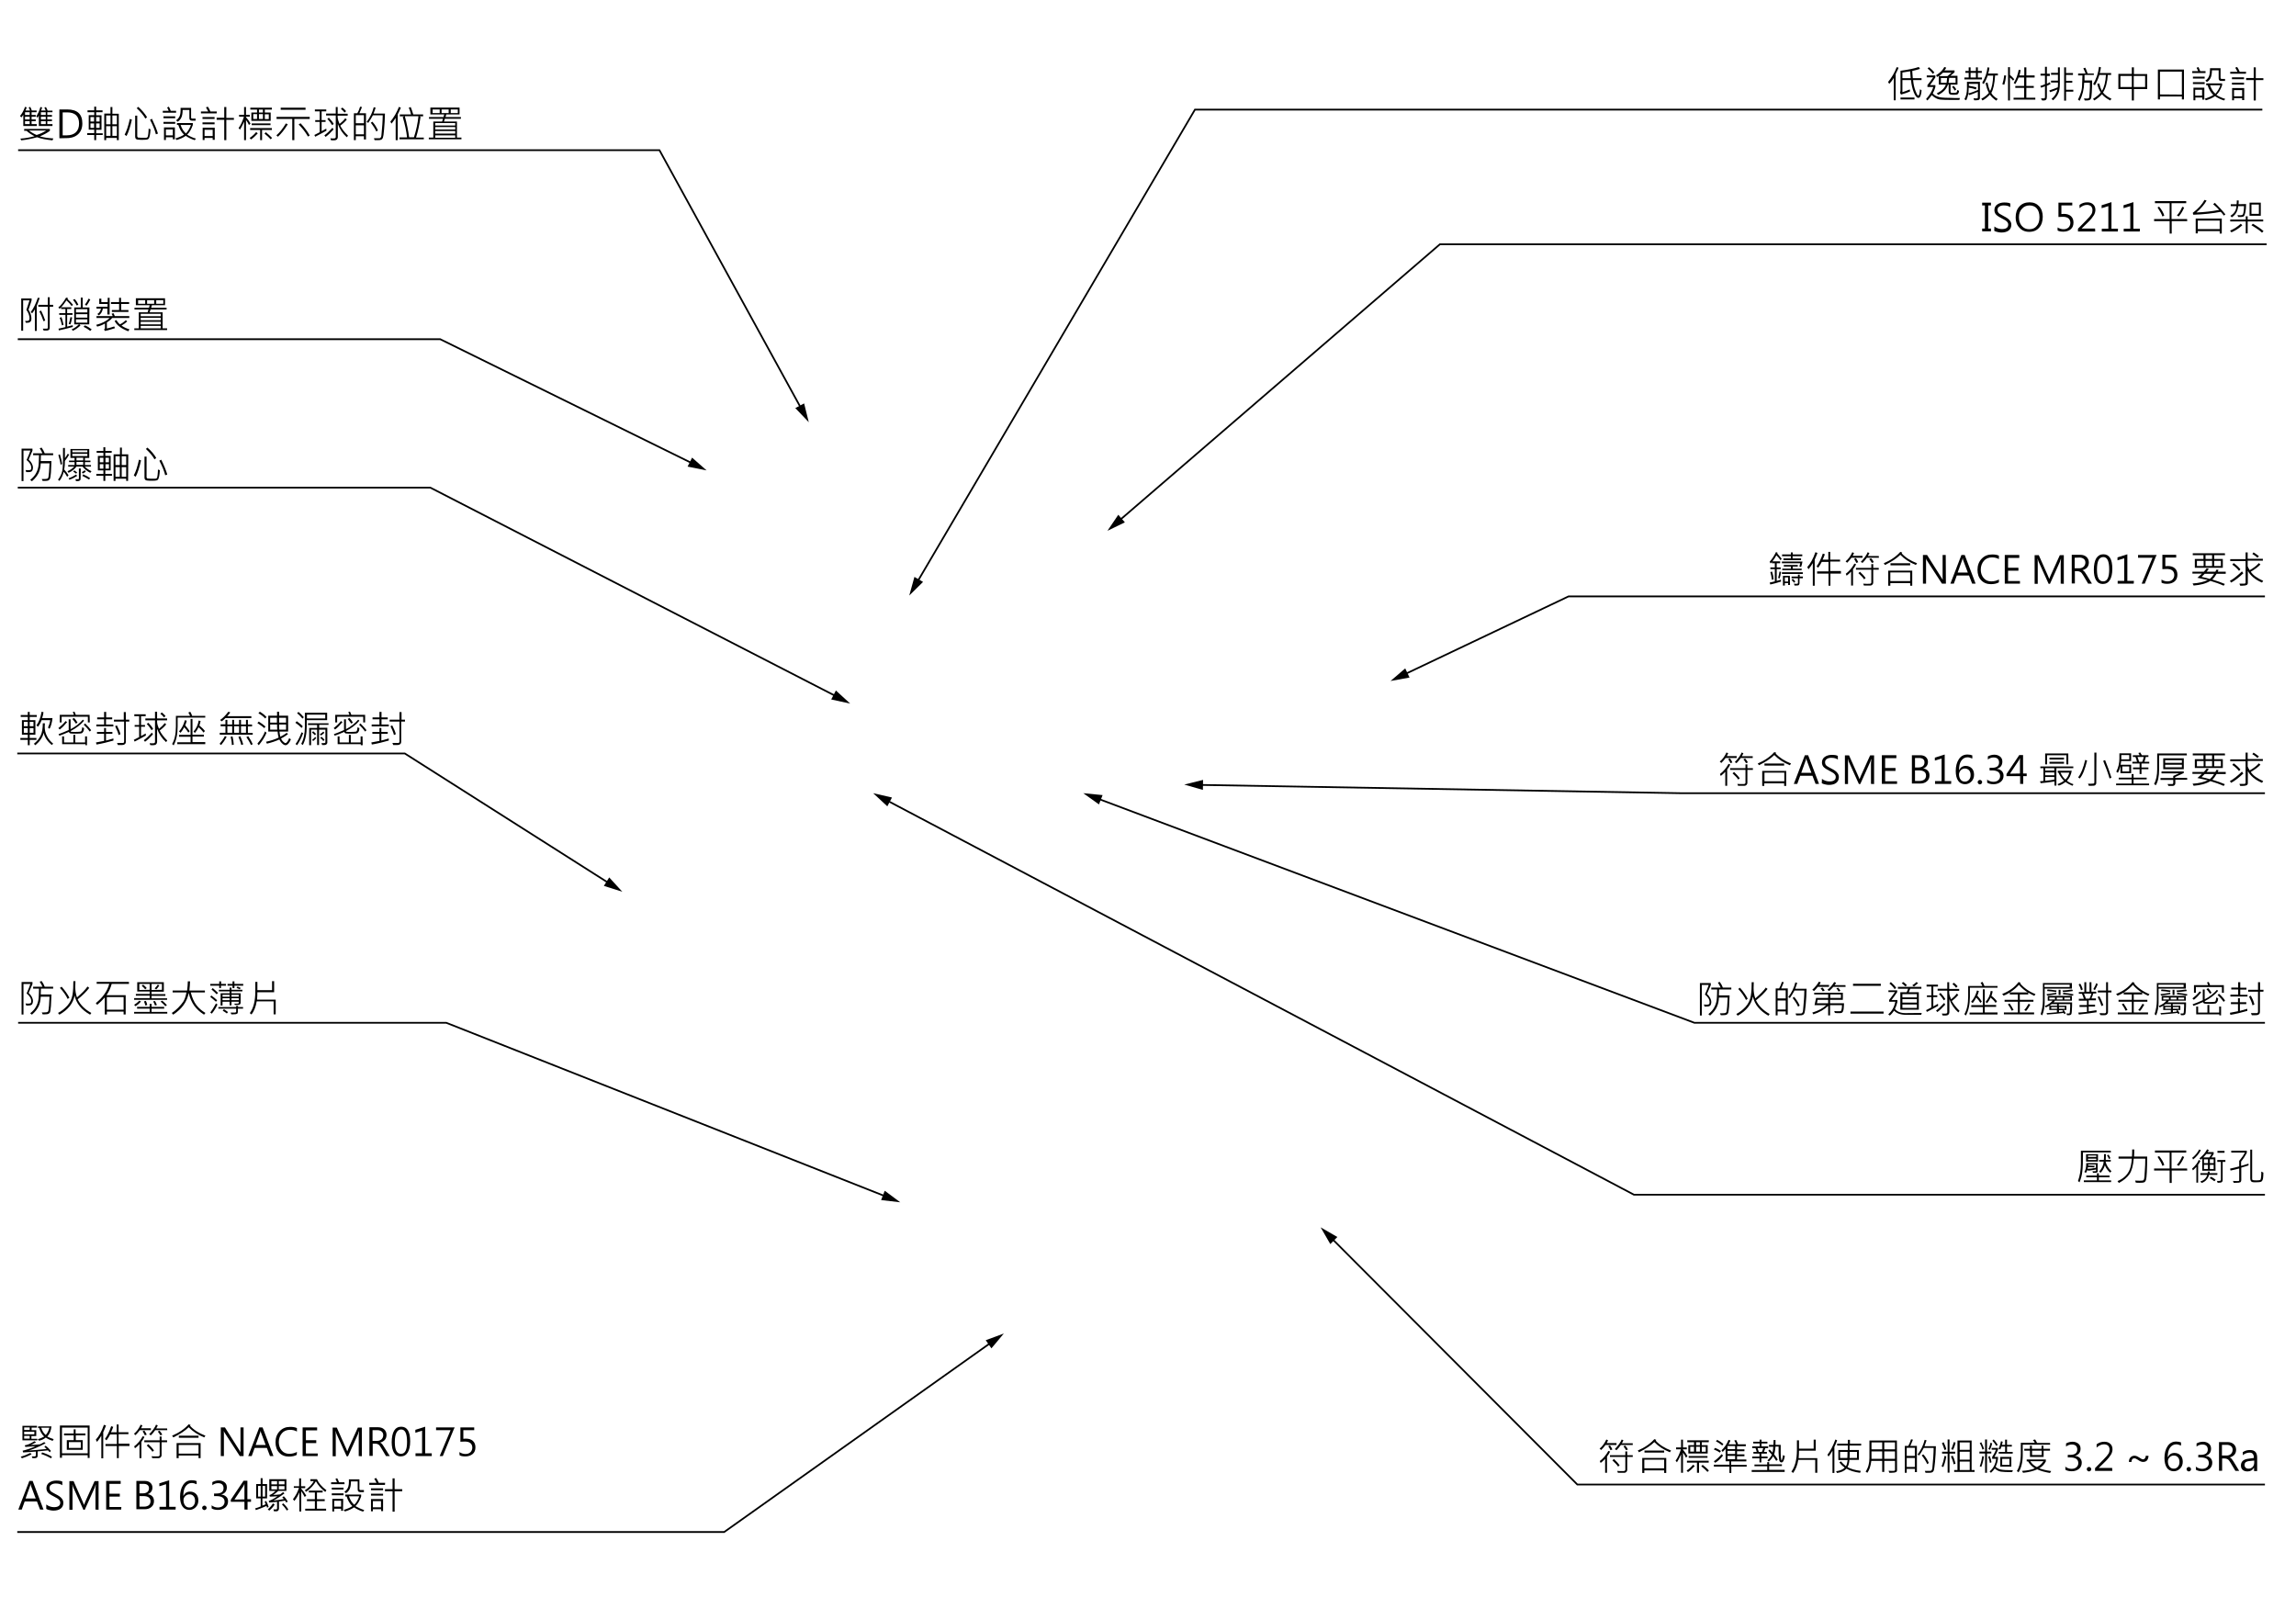 <?xml version="1.0" encoding="utf-8"?>
<!-- Generator: Adobe Illustrator 25.2.1, SVG Export Plug-In . SVG Version: 6.00 Build 0)  -->
<svg version="1.1" id="圖層_1" xmlns="http://www.w3.org/2000/svg" xmlns:xlink="http://www.w3.org/1999/xlink" x="0px" y="0px"
	 viewBox="0 0 1330 925" style="enable-background:new 0 0 1330 925;" xml:space="preserve">
<style type="text/css">
	.st0{fill:none;stroke:#000000;stroke-miterlimit:10;}
</style>
<g>
	<g>
		<g>
			<g>
				<polyline class="st0" points="10.5,87 382,87 464.2,236.8 				"/>
				<g>
					<polygon points="460.7,236.4 468.5,244.6 465.8,233.7 					"/>
				</g>
			</g>
		</g>
		<g>
			<path d="M21.3,73h-7.8v-6.5c-0.3,0.5-0.7,1-1.1,1.5l-0.8-0.8c1.1-1.3,2.1-3.1,2.9-5.3l1,0.3c-0.2,0.5-0.4,1.1-0.7,1.8h2.6
				c-0.2-0.6-0.5-1.1-0.8-1.7l0.9-0.4c0.4,0.7,0.7,1.4,0.9,2.1h2.8v1h-2.9v1.6h2.4v1h-2.4v1.6h2.4v1h-2.4v1.7h3
				C21.3,71.9,21.3,73,21.3,73z M30.9,80.2l-0.5,1.1c-3.9-0.4-6.9-1-8.9-1.8c-3.3,0.9-6.3,1.5-9.2,1.8l-0.5-1c3-0.2,5.7-0.7,8.2-1.4
				c-1.8-0.9-3.3-1.9-4.6-3.1H14v-1.1h14.9v1.1C27.3,77,25.4,78,23.1,79C25.1,79.6,27.8,80,30.9,80.2z M17.2,66.6V65h-2.7v1.6H17.2z
				 M17.2,69.2v-1.6h-2.7v1.6H17.2z M17.2,71.9v-1.7h-2.7v1.7H17.2z M26.8,75.6h-10c1.1,0.9,2.6,1.8,4.4,2.6
				C23.2,77.6,25.1,76.7,26.8,75.6z M30.5,73h-8v-6c-0.3,0.4-0.5,0.8-0.8,1.2L21,67.4c0.9-1.3,1.8-3.1,2.4-5.4l1,0.2
				c-0.1,0.5-0.3,1.1-0.6,1.8h2.7c-0.2-0.5-0.5-1.1-0.8-1.6l0.9-0.4c0.4,0.7,0.8,1.4,1,2.1h2.8V65h-3v1.6h2.7v1h-2.7v1.6h2.7v1h-2.7
				v1.7h3V73H30.5z M26.5,66.6V65h-2.8v1.6H26.5z M26.5,69.2v-1.6h-2.8v1.6H26.5z M26.5,71.9v-1.7h-2.8v1.7H26.5z"/>
			<path d="M34.4,80.1V63.4h4.5c5.9,0,8.8,2.7,8.8,8.1c0,2.6-0.8,4.7-2.4,6.2c-1.6,1.5-3.8,2.3-6.6,2.3L34.4,80.1L34.4,80.1z
				 M36.3,65.1v13.3h2.5c2.2,0,3.9-0.6,5.2-1.8c1.2-1.2,1.8-2.9,1.8-5c0-4.3-2.3-6.5-6.9-6.5H36.3z"/>
			<path d="M59.5,78.2h-3.8v3h-1.1v-3h-4.1v-1.1h4.1v-2h-3.2v-8.4h3.2V65h-3.9v-1.1h3.9v-2.1h1.1v2.1h3.7V65h-3.7v1.8h3.1v8.4h-3.1
				v2h3.8V78.2z M54.5,70.4v-2.6h-2.1v2.6H54.5z M54.5,74.1v-2.6h-2.1v2.6H54.5z M57.7,70.4v-2.6h-2v2.6H57.7z M57.7,74.1v-2.6h-2
				v2.6H57.7z M68.8,81.2h-1.1v-1.3h-6.2v1.3h-1.1V65.8H64V62h1.1v3.9h3.7C68.8,65.9,68.8,81.2,68.8,81.2z M64,72v-5.1h-2.5V72H64z
				 M64,78.7v-5.6h-2.5v5.6H64z M67.7,72v-5.1h-2.6V72H67.7z M67.7,78.7v-5.6h-2.6v5.6H67.7z"/>
			<path d="M76.4,69.3c-0.9,4-1.9,7.2-3.1,9.5L72.2,78c1.2-2.2,2.2-5.3,3-9.1L76.4,69.3z M87.2,74.9c-0.1,1.4-0.2,2.5-0.4,3.5
				c-0.2,0.9-0.4,1.5-0.6,1.8s-0.5,0.5-0.9,0.6C85,80.9,84.1,81,82.7,81c-1,0-1.9,0-2.5-0.1c-0.7,0-1.2-0.2-1.5-0.5
				s-0.4-0.7-0.4-1.2V67h1.2v11.9c0,0.2,0.1,0.4,0.2,0.5c0.1,0.2,0.2,0.3,0.4,0.3c0.1,0,0.7,0,1.7,0.1h2.9c0.2,0,0.4-0.1,0.7-0.3
				c0.2-0.2,0.4-0.8,0.5-1.9s0.2-2.1,0.2-3.1L87.2,74.9z M85.2,67.9l-1,0.8c-1.1-2-2.8-4-5-6l0.9-0.8C82.2,63.8,83.9,65.8,85.2,67.9
				z M91.5,77.4l-1.2,0.4c-0.6-2.4-1.7-5.2-3.4-8.4l1.1-0.6C89.6,72.2,90.8,75,91.5,77.4z"/>
			<path d="M102.1,65.3h-7.8v-1.1h3.4c-0.2-0.6-0.5-1.3-0.9-1.9l1-0.5c0.4,0.7,0.8,1.5,1.1,2.4h3.1v1.1H102.1z M101.5,71.7h-6.8
				v-1.1h6.8V71.7z M101.5,68.5h-6.8v-1.1h6.8V68.5z M101.2,80.7h-1.1v-1.2h-4v1.6H95v-7.3h6.3v6.9H101.2z M100.1,78.4V75h-4v3.4
				H100.1z M113.5,80.3l-0.7,0.9c-2.2-0.7-3.9-1.6-5.2-2.5c-1.4,1-3.2,1.8-5.3,2.4l-0.7-0.9c2.2-0.7,3.9-1.4,5-2.2
				c-1.5-1.4-2.6-3.3-3.3-5.6h-0.8v-1.1h9.2v1.1c-0.9,2.6-2,4.4-3.3,5.6C109.8,78.9,111.4,79.7,113.5,80.3z M113.4,69.9h-2.1
				c-1.1,0-1.6-0.5-1.6-1.5v-4.7h-3.9c0,2-0.3,3.5-0.8,4.5s-1.2,1.8-2.1,2.3l-0.9-0.8c0.9-0.6,1.5-1.3,2-2.3s0.7-2.6,0.6-4.9h6.1V68
				c0,0.5,0.2,0.7,0.7,0.7h1.9v1.2H113.4z M110.6,72.4h-6c0.8,2.2,1.8,3.8,3.1,4.9C108.9,76,109.9,74.4,110.6,72.4z"/>
			<path d="M125.5,65.7h-9.1v-1.1h4.2c-0.3-0.7-0.8-1.5-1.3-2.4l1.1-0.4c0.5,0.7,1,1.6,1.5,2.8h3.7L125.5,65.7L125.5,65.7z
				 M124.3,68.9h-7v-1.1h7V68.9z M124.3,72h-7v-1.1h7V72z M124.3,81h-1.1v-1.1h-4.7v1.2h-1.1V74h7v7H124.3z M123.2,78.8v-3.6h-4.7
				v3.6H123.2z M135.5,69.4h-4.4v11.8h-1.2V69.4h-4.4v-1.2h4.4V62h1.2v6.3h4.4V69.4z"/>
			<path d="M145.1,71.6l-0.9,0.8c-0.3-0.8-0.9-1.8-1.7-2.9v11.7h-1.1V70.5c-1,2.2-1.8,3.7-2.4,4.6l-0.8-0.9c1.3-1.8,2.3-4,3.1-6.6
				h-2.8v-1.1h2.9V62h1.1v4.5h2.2v1.1h-2.2v0.3C143.6,69.1,144.5,70.4,145.1,71.6z M149.3,77.3c-1.4,1.5-2.7,2.7-3.9,3.5l-0.8-0.9
				c1.3-0.8,2.5-1.9,3.8-3.4L149.3,77.3z M157.5,75.3h-5.7v5.9h-1.1v-5.9h-5.8v-1.1h12.6V75.3z M157.4,63.5h-4v1.7h3.4V70h-11.2
				v-4.8h3.3v-1.7H145v-1.1h12.5v1.1H157.4z M156.7,72.5h-10.9v-1h10.9V72.5z M148.9,68.9v-2.8h-2.2v2.8H148.9z M152.3,65.2v-1.7
				H150v1.7H152.3z M152.3,68.9v-2.8H150v2.8H152.3z M157.6,79.9l-0.8,0.8c-0.9-1-2.1-2.1-3.6-3.3l0.8-0.8
				C155.5,77.9,156.8,79,157.6,79.9z M155.7,66.2h-2.3V69h2.3V66.2z"/>
			<path d="M166.7,72c-1.9,3.1-3.8,5.5-5.7,7.2l-0.9-0.8c1.9-1.6,3.7-3.9,5.5-6.9L166.7,72z M179.4,68.9h-8.9v12.3h-1.2V68.9h-9.1
				v-1.2h19.2V68.9z M177,63.6h-14.4v-1.2H177V63.6z M179.4,78.5l-1,0.6c-1.5-2.6-3.3-4.9-5.4-7l1.1-0.7
				C176.7,74.2,178.4,76.6,179.4,78.5z"/>
			<path d="M189.1,75.7c-1.8,1-3.9,2.2-6.5,3.5l-0.5-1c1.3-0.7,2.4-1.2,3.1-1.6v-6h-2.6v-1h2.6v-5.1h-2.8v-1.1h6.6v1.1h-2.7v5.1h2.3
				v1h-2.3V76c0.8-0.4,1.7-0.9,2.7-1.5L189.1,75.7z M193.2,75c-1.9,2.1-3.4,3.5-4.6,4.3l-0.7-0.9c1.4-1,3-2.5,4.7-4.4L193.2,75z
				 M201.6,78.6l-0.7,0.9c-2.4-2.1-4.1-4.7-5.2-7.7v7.6c0,0.5-0.2,1-0.5,1.3c-0.3,0.4-1,0.6-2.1,0.6c-0.5,0-0.9,0-1.4-0.1l-0.3-1.1
				c0.6,0.1,1.2,0.1,1.7,0.1c0.6,0,1-0.1,1.1-0.2c0.2-0.1,0.3-0.3,0.3-0.7V66.9h-5.6v-1.1h5.6V62h1.1v3.9h5.8V67h-5.8v1
				c0.1,1.2,0.5,2.5,1.1,3.8c1.3-1,2.4-2.1,3.3-3.3l0.9,0.7c-0.9,1.2-2.2,2.4-3.8,3.6C198,74.6,199.4,76.5,201.6,78.6z M193.3,71.8
				l-0.9,0.7c-0.7-1.2-1.6-2.4-2.8-3.6l0.9-0.7C191.8,69.6,192.8,70.8,193.3,71.8z M200.5,64.4l-0.9,0.8c-0.5-0.7-1.2-1.4-2.1-2.1
				l0.8-0.8C199.1,62.9,199.8,63.6,200.5,64.4z"/>
			<path d="M211.9,80.8h-1.1v-1.9h-4.7v2.3H205V65.6h2c0.6-1,1.1-2.2,1.6-3.8l1.1,0.2c-0.3,0.8-0.8,2-1.5,3.6h3.8v15.2H211.9z
				 M210.8,71.4v-4.7h-4.7v4.7H210.8z M210.8,77.8v-5.2h-4.7v5.2H210.8z M223,65.6c-0.1,3.3-0.2,6.4-0.5,9.2c-0.2,2.8-0.5,4.5-0.7,5
				s-0.5,0.9-0.9,1.1s-1.1,0.3-2.1,0.3c-0.5,0-1,0-1.8,0l-0.4-1.1c0.6,0,1.2,0,1.9,0s1.1,0,1.3,0s0.4-0.1,0.6-0.3
				c0.2-0.2,0.3-0.4,0.4-0.6c0.1-0.2,0.2-1.1,0.3-2.5c0.1-1.5,0.3-3.1,0.4-4.8c0.1-1.8,0.2-3.5,0.2-5.1H216c-0.8,1.5-1.7,3-2.7,4.4
				l-0.9-0.6c1.9-2.5,3.3-5.3,4.1-8.5l1.1,0.3c-0.4,1.2-0.8,2.3-1.2,3.4h6.6V65.6z M218.9,75.5l-0.9,0.7c-0.7-1.6-1.8-3.3-3.2-5.1
				l0.9-0.6C217.1,72,218.1,73.7,218.9,75.5z"/>
			<path d="M232.2,62.4c-0.3,0.7-0.7,1.5-1.1,2.4l-0.7,1.4v15h-1.2V68.3c-0.7,1.1-1.5,2.2-2.4,3.3l-0.7-1.1c2-2.4,3.7-5.3,5-8.6
				L232.2,62.4z M245.5,80.7h-14.1v-1.1h4.4c-0.4-3.6-1.2-7.5-2.5-11.8l0.8-0.4h-2.5v-1.1h6.5c-0.3-1.3-0.7-2.6-1.3-3.9l1.1-0.4
				c0.5,1.2,1,2.6,1.5,4.3h5.7v1.1h-2.2l0.7,0.3c-0.6,4.5-1.5,8.5-2.6,12h4.5L245.5,80.7L245.5,80.7z M242.4,67.3h-7.9
				c1.2,4.4,2,8.5,2.5,12.2h2.8C241.1,75.5,242,71.4,242.4,67.3z"/>
			<path d="M267.4,80.7h-19v-1h2.6v-9.3h5.1l0.5-1.6h-8.1v-1h8.4l0.4-1.5h-8v-4h16.9v4h-7.7l-0.4,1.5h8.9v1h-9.3l-0.5,1.6h7.5v9.3
				h2.6v1H267.4z M254.7,65.5v-2.1h-4.1v2.1H254.7z M263.7,72.7v-1.4h-11.6v1.4H263.7z M263.7,75v-1.4h-11.6V75H263.7z M263.7,77.4
				v-1.5h-11.6v1.5H263.7z M263.7,79.8v-1.4h-11.6v1.4H263.7z M259.9,65.5v-2.1h-4.1v2.1H259.9z M265.2,65.5v-2.1h-4.1v2.1H265.2z"
				/>
		</g>
		<g>
			<path d="M1099.8,39.2c-0.3,0.7-0.6,1.5-1.1,2.4l-0.6,1.3v15.2h-1.1v-13c-0.7,1.3-1.6,2.4-2.6,3.5l-0.7-1.1c2.1-2.6,3.8-5.4,5-8.6
				L1099.8,39.2z M1113.1,52.3c0,0.9-0.2,1.8-0.4,2.6c-0.2,0.8-0.5,1.3-0.7,1.5s-0.5,0.3-0.8,0.3c-0.9,0-1.7-1.1-2.6-3.2
				c-0.8-2.1-1.4-4.5-1.6-7.1h-5v7c1.1-0.3,2.5-0.9,4.3-1.6l0.1,1.2c-1.4,0.6-3.1,1.2-5.2,1.8l-0.6-1.1c0.2-0.5,0.3-1,0.3-1.3V41
				c4.5-0.6,8-1.3,10.6-2.2l0.7,1.1c-1.2,0.4-2.7,0.8-4.5,1.2c0.1,1.3,0.2,2.7,0.3,4.2h5.1v1.1h-4.9c0.2,2.4,0.7,4.5,1.4,6.3
				s1.2,2.7,1.6,2.7s0.8-1.2,1-3.7L1113.1,52.3z M1109,57.6h-8.1v-1.1h8.1V57.6z M1106.8,45.3l-0.3-4c-1.7,0.3-3.2,0.5-4.5,0.7v3.3
				H1106.8z"/>
			<path d="M1135.3,56.8l-0.3,1.1c-1.2,0-2.4,0-3.6,0c-3.9,0-6.3-0.1-7.3-0.2s-2-0.4-2.8-0.9c-0.8-0.4-1.6-1-2.3-1.7
				c-0.7,1.1-1.6,2.1-2.5,3.1l-0.8-0.8c2.1-2.3,3.5-4.6,4.2-7h-3.4v-1.1c1.2-1.5,2.3-3,3.3-4.5h-3.7v-1.1h5v1.1
				c-0.8,1.3-1.8,2.8-3.1,4.5h3.1v1.1c-0.4,1.4-0.9,2.7-1.5,3.7c0.7,0.8,1.5,1.4,2.4,1.7c0.9,0.4,1.8,0.6,2.8,0.7
				c1,0.1,2.7,0.2,5.2,0.2C1131.6,56.8,1133.4,56.8,1135.3,56.8z M1120.5,42l-0.9,0.8c-0.7-1.1-1.7-2.1-3-3.1l0.8-0.8
				C1118.7,39.9,1119.7,40.9,1120.5,42z M1134.8,52.6c0,0.5-0.1,0.9-0.3,1.3c-0.2,0.4-0.4,0.7-0.7,0.8s-0.8,0.2-1.5,0.2
				c-1.1,0-1.9,0-2.2-0.1c-0.4,0-0.7-0.2-0.9-0.4s-0.4-0.7-0.4-1.4v-4h-0.4c-0.8,2.5-2.7,4.6-5.7,6l-0.8-0.9c2.7-1.3,4.5-3,5.3-5.1
				h-4.1v-5c-0.2,0.1-0.5,0.3-1,0.6l-0.6-1c2.3-1.4,3.9-3,4.8-4.8l1.1,0.4c-0.3,0.6-0.6,1.1-1.1,1.6h5.9v1.1c-0.6,0.5-1.4,1.2-2.4,2
				h4.1V49h-4v4.2c0,0.2,0.1,0.3,0.2,0.4c0.1,0.1,0.3,0.2,0.5,0.2c1.6,0,2.5-0.1,2.7-0.2c0.2-0.1,0.4-0.6,0.5-1.5L1134.8,52.6z
				 M1130.5,42.1h-5c-0.8,0.8-1.6,1.5-2.3,2h4.9C1128.9,43.5,1129.7,42.8,1130.5,42.1z M1127.9,45.2h-3.6V48h3.3
				C1127.7,47.3,1127.8,46.4,1127.9,45.2z M1132.8,48v-2.9h-3.7c-0.1,1.1-0.2,2-0.4,2.9H1132.8z M1133.2,51.8l-0.9,0.7
				c-0.4-0.8-0.9-1.5-1.5-2.1l0.8-0.7C1132.3,50.3,1132.8,51,1133.2,51.8z"/>
			<path d="M1148.2,46h-10.3v-1.1h2.5v-2.7h-1.9v-1.1h1.9V39h1.1v2.1h3.1V39h1.1v2.1h2.3v1.1h-2.3v2.7h2.4V46H1148.2z M1146.9,56.8
				c0,0.4-0.2,0.8-0.5,1s-1,0.3-2,0.3c-0.3,0-0.5,0-0.8,0l-0.4-1.2c0.4,0,0.7,0.1,1.1,0.1c0.7,0,1.1,0,1.2-0.1s0.2-0.3,0.2-0.5v-3.2
				c-1.8,0.8-3.5,1.4-4.9,1.9l-0.6-0.8c-0.3,1.5-0.7,2.8-1.2,3.8l-1.1-0.6c1-1.7,1.5-3.8,1.5-6.3v-3.8h7.5L1146.9,56.8L1146.9,56.8z
				 M1145.8,52.1v-3.5h-5.3v1.1c1.4,0.2,2.9,0.5,4.4,0.9l-0.3,1.2c-1-0.4-2.4-0.7-4.2-1c0,1.4-0.1,2.5-0.2,3.3
				C1141.9,53.7,1143.7,53,1145.8,52.1z M1144.6,44.9v-2.7h-3.1v2.7H1144.6z M1157.2,57.3l-0.8,1c-1.7-1.1-2.9-2.3-3.7-3.5
				c-1.4,1.5-2.8,2.6-4.3,3.4l-0.7-1c1.8-0.9,3.3-2.1,4.4-3.4c-0.8-1.4-1.4-3.3-1.9-5.7l1.1-0.3c0.4,2.1,0.9,3.7,1.5,4.9
				c1.1-1.9,1.6-4.9,1.8-8.9h-3.2c-0.6,1.8-1.4,3.5-2.3,4.9l-0.9-0.7c1.7-2.8,2.8-5.8,3.1-9l1.1,0.2c-0.1,1-0.3,2.2-0.7,3.4h5.6v1.1
				h-1.6c-0.3,4.7-1,8.1-2.2,10.1C1154.1,55.1,1155.4,56.3,1157.2,57.3z"/>
			<path d="M1162.1,43.8c-0.3,2.1-0.6,3.9-1.1,5.3l-1.1-0.3c0.5-1.6,0.9-3.3,1.1-5.2L1162.1,43.8z M1166.8,45.9l-0.7,0.8
				c-0.6-0.7-1.2-1.3-1.8-1.8v13.3h-1.1V38.9h1.1v4.5C1165.2,44.1,1166,45,1166.8,45.9z M1179,57.7h-12.6v-1.1h6.1v-5.7h-5.1v-1.1
				h5.1v-4.9h-3.2c-0.6,1.5-1.2,2.7-1.9,3.8l-0.9-0.6c1.5-2.5,2.4-5.1,2.9-7.7l1.1,0.2c-0.2,1.2-0.4,2.2-0.7,3.1h2.8V39h1.2v4.7h4.8
				v1.2h-4.8v4.9h4.3v1.1h-4.3v5.7h5.2V57.7z"/>
			<path d="M1187.8,48.7c-0.7,0.4-1.4,0.7-2.1,1v6.5c0,1.4-0.6,2-1.8,2c-0.4,0-0.8,0-1.1-0.1l-0.5-1.1h1.8c0.1,0,0.2-0.1,0.3-0.2
				s0.2-0.2,0.2-0.4V50c-0.9,0.4-1.7,0.6-2.3,0.8l-0.4-1c0.9-0.3,1.8-0.6,2.7-1v-5h-2.6v-1.1h2.6v-4h1.1v4h1.7V44h-1.7v4.5
				c0.5-0.2,1.1-0.5,1.7-0.9L1187.8,48.7z M1193.2,48.5c0,2.5-0.3,4.5-1,5.8c-0.6,1.4-1.6,2.6-2.9,3.8l-0.9-0.8
				c1.9-1.6,3-3.4,3.4-5.5c-1.3,0.6-2.7,1.1-4.3,1.6l-0.4-1c1.7-0.6,3.4-1.2,4.9-1.8c0.1-0.9,0.2-1.9,0.1-2.8h-4v-1.1h4v-3.4h-4
				v-1.1h4V39h1.1L1193.2,48.5L1193.2,48.5z M1201,53.1h-4.2v5.2h-1.1V39h1.1v3.3h4v1.1h-4v3.4h3.6v1.1h-3.6V52h4.2V53.1z"/>
			<path d="M1213,43.4h-5.5c0,0.9,0,2,0,3.2h4.4c0,2.7-0.1,5-0.2,7s-0.3,3.1-0.5,3.5s-0.4,0.6-0.7,0.8s-0.9,0.3-1.8,0.3
				c-0.3,0-0.6,0-1.1,0l-0.4-1.2c0.5,0,1,0.1,1.5,0.1c0.7,0,1.1-0.1,1.2-0.2c0.2-0.1,0.3-0.3,0.3-0.5s0.2-1.3,0.3-3.3
				c0.1-2,0.2-3.7,0.1-5.2h-3.3c-0.1,3.9-1,7.4-2.6,10.5l-1-0.7c0.7-1.3,1.2-2.7,1.7-4.1s0.7-3,0.7-4.7c0.1-1.7,0.1-3.5,0.2-5.2
				h-2.5v-1.1h4.3c-0.3-0.9-0.7-1.9-1.3-3l1.1-0.4c0.5,0.8,0.9,2,1.4,3.4h3.6v0.8H1213z M1223.1,57.2l-0.7,1c-2-1-3.6-2.2-4.8-3.6
				c-1.1,1.2-2.5,2.4-4.4,3.6l-0.8-0.9c2-1.2,3.5-2.5,4.5-3.7c-0.9-1.4-1.6-3.1-2-5l1.1-0.3c0.4,1.7,0.9,3.1,1.6,4.3
				c1.3-2.1,2.1-5.2,2.3-9.2h-3.8c-0.6,2.1-1.5,4.1-2.6,6l-1-0.7c1.7-2.7,2.9-6,3.4-10l1.1,0.3c-0.2,1.4-0.4,2.5-0.7,3.3h6.6v1.1
				h-1.9c-0.3,4.3-1.2,7.7-2.8,10.2C1219.4,55.1,1221,56.2,1223.1,57.2z"/>
			<path d="M1243.8,51.6h-7.7v6.6h-1.2v-6.6h-7.8v-8.8h7.8V39h1.2v3.9h7.7V51.6z M1234.9,50.4V44h-6.6v6.4H1234.9z M1242.6,50.4V44
				h-6.6v6.4H1242.6z"/>
			<path d="M1265.1,57.6h-1.2v-1.7h-12.7v1.7h-1.2V40.3h15.1L1265.1,57.6L1265.1,57.6z M1263.9,54.8V41.5h-12.7v13.2L1263.9,54.8
				L1263.9,54.8z"/>
			<path d="M1277.7,42.3h-7.8v-1.1h3.4c-0.2-0.6-0.5-1.3-0.9-1.9l1-0.5c0.4,0.7,0.8,1.5,1.1,2.4h3.1v1.1H1277.7z M1277.1,48.7h-6.8
				v-1.1h6.8V48.7z M1277.1,45.5h-6.8v-1.1h6.8V45.5z M1276.8,57.7h-1.1v-1.2h-4v1.6h-1.1v-7.3h6.3v6.9H1276.8z M1275.6,55.4V52h-4
				v3.4H1275.6z M1289,57.3l-0.7,0.9c-2.2-0.7-3.9-1.6-5.2-2.5c-1.4,1-3.2,1.8-5.3,2.4l-0.7-0.9c2.2-0.7,3.9-1.4,5-2.2
				c-1.5-1.4-2.6-3.3-3.3-5.6h-0.8v-1.1h9.2v1.1c-0.9,2.6-2,4.4-3.3,5.6C1285.3,55.9,1287,56.7,1289,57.3z M1288.9,46.9h-2.1
				c-1.1,0-1.6-0.5-1.6-1.5v-4.7h-3.9c0,2-0.3,3.5-0.8,4.5s-1.2,1.8-2.1,2.3l-0.9-0.8c0.9-0.6,1.5-1.3,2-2.3s0.7-2.6,0.7-4.9h6.1V45
				c0,0.5,0.2,0.7,0.7,0.7h1.9L1288.9,46.9L1288.9,46.9z M1286.2,49.4h-6c0.8,2.2,1.8,3.8,3.1,4.9
				C1284.5,53,1285.5,51.4,1286.2,49.4z"/>
			<path d="M1301,42.7h-9.1v-1.1h4.2c-0.3-0.7-0.8-1.5-1.3-2.4l1.1-0.4c0.5,0.7,1,1.6,1.5,2.8h3.7L1301,42.7L1301,42.7z
				 M1299.9,45.9h-7v-1.1h7V45.9z M1299.9,49h-7v-1.1h7V49z M1299.9,58h-1.1v-1.1h-4.7v1.2h-1.1V51h7v7H1299.9z M1298.8,55.8v-3.6
				h-4.7v3.6H1298.8z M1311.1,46.4h-4.4v11.8h-1.2V46.4h-4.4v-1.2h4.4V39h1.2v6.3h4.4V46.4z"/>
		</g>
		<g>
			<path d="M1153.3,119h-1.6v13.4h1.6v1.6h-5.1v-1.6h1.6V119h-1.6v-1.6h5.1V119z"/>
			<path d="M1155.3,131.2c0.5,0.4,1.1,0.8,2,1.1s1.7,0.4,2.4,0.4c2.4,0,3.6-0.9,3.6-2.6c0-0.5-0.1-0.9-0.4-1.3c-0.3-0.4-0.6-0.7-1-1
				s-1.3-0.7-2.5-1.4c-1.8-0.9-2.9-1.7-3.4-2.4c-0.5-0.7-0.7-1.5-0.7-2.3c0-1.3,0.5-2.4,1.6-3.2s2.5-1.2,4.1-1.2
				c1.7,0,2.8,0.2,3.5,0.6v2.1c-1-0.7-2.2-1-3.8-1c-1.1,0-1.9,0.2-2.6,0.7c-0.7,0.4-1,1.1-1,1.9c0,0.5,0.1,0.9,0.3,1.3
				c0.2,0.4,0.5,0.7,1,1s1.2,0.7,2.3,1.3c1.6,0.8,2.8,1.6,3.4,2.4c0.7,0.8,1,1.6,1,2.6c0,1.4-0.5,2.5-1.5,3.3s-2.5,1.2-4.3,1.2
				c-0.6,0-1.3-0.1-2.2-0.3c-0.9-0.2-1.5-0.4-1.9-0.7L1155.3,131.2L1155.3,131.2z"/>
			<path d="M1167.6,126c0-2.7,0.7-4.8,2.2-6.4c1.4-1.6,3.4-2.4,5.9-2.4c2.3,0,4.1,0.8,5.5,2.3s2.1,3.6,2.1,6c0,2.7-0.7,4.8-2.1,6.4
				s-3.3,2.4-5.8,2.4c-2.3,0-4.2-0.8-5.6-2.4C1168.3,130.4,1167.6,128.4,1167.6,126z M1169.5,125.8c0,2,0.5,3.7,1.6,5s2.5,2,4.3,2
				c1.9,0,3.4-0.6,4.4-1.9c1.1-1.2,1.6-2.9,1.6-5c0-2.2-0.5-3.9-1.5-5.1s-2.5-1.8-4.3-1.8s-3.3,0.7-4.4,2
				C1170.1,122.1,1169.5,123.8,1169.5,125.8z"/>
			<path d="M1191.8,131.7c1.1,0.7,2.3,1.1,3.5,1.1s2.1-0.3,2.9-1c0.7-0.7,1.1-1.6,1.1-2.7c0-1.1-0.4-2-1.1-2.6s-1.8-0.9-3.2-0.9
				c-0.4,0-1.3,0-2.6,0.1v-8.3h8v1.6h-6.3v5c0.6,0,1.1-0.1,1.4-0.1c1.7,0,3.1,0.4,4.1,1.3s1.5,2.1,1.5,3.7c0,1.7-0.5,3-1.6,3.9
				s-2.5,1.4-4.2,1.4c-1.5,0-2.7-0.2-3.4-0.7v-1.8H1191.8z"/>
			<path d="M1213.7,134.1h-10v-1.6l4.8-4.9c1.6-1.6,2.6-2.8,3-3.5s0.6-1.5,0.6-2.3c0-1-0.3-1.7-0.8-2.3c-0.6-0.5-1.4-0.8-2.4-0.8
				c-1.5,0-2.9,0.6-4.3,1.9v-1.9c1.3-1,2.8-1.5,4.5-1.5c1.4,0,2.6,0.4,3.4,1.2c0.9,0.8,1.3,1.9,1.3,3.2c0,1-0.3,2.1-0.9,3.1
				s-1.6,2.3-3.2,3.9l-3.9,3.8l0,0h7.8L1213.7,134.1L1213.7,134.1z"/>
			<path d="M1226.8,134.1h-9.3v-1.6h3.8v-13.1l-3.9,1.2v-1.7l5.7-1.8v15.4h3.8L1226.8,134.1L1226.8,134.1z"/>
			<path d="M1239.5,134.1h-9.3v-1.6h3.8v-13.1l-3.9,1.2v-1.7l5.7-1.8v15.4h3.8L1239.5,134.1L1239.5,134.1z"/>
			<path d="M1267,128.1h-9v7.2h-1.2v-7.2h-9v-1.2h9v-9.2h-8.5v-1.2h18.1v1.2h-8.5v9.2h9L1267,128.1L1267,128.1z M1253.7,124.9
				l-1.1,0.5c-0.4-1.4-1.4-3.1-2.8-5.2l0.9-0.5C1252.2,121.5,1253.2,123.2,1253.7,124.9z M1265.2,120.2c-0.7,1.8-1.7,3.5-3.1,5.2
				l-1.1-0.6c1.4-1.5,2.4-3.2,3.1-5L1265.2,120.2z"/>
			<path d="M1289.1,124.2l-0.9,0.7c-0.5-0.7-1.1-1.5-1.8-2.2c-4.5,0.9-9.8,1.5-15.9,1.7l-0.3-1.1c3.3-2.5,5.5-5,6.8-7.5l1.2,0.4
				c-1.2,2.2-3.2,4.5-5.9,6.9c4.8-0.2,9.2-0.7,13.2-1.5c-0.9-1-2.1-2.1-3.5-3.3l1-0.8C1285.3,119.8,1287.4,122,1289.1,124.2z
				 M1287,135.3h-1.2v-1.4h-12.7v1.3h-1.2v-8.6h15.1L1287,135.3L1287,135.3z M1285.8,132.7v-4.9h-12.7v4.9H1285.8z"/>
			<path d="M1298.9,130.5c-1.9,1.7-4,3.1-6.3,4.1l-0.8-1c2.6-1.1,4.6-2.5,6.2-4L1298.9,130.5z M1301.1,118.2c0,1.9-0.2,3.5-0.4,4.6
				c-0.2,1.1-0.5,1.8-0.7,2.2s-0.6,0.5-1,0.6s-1.2,0.1-2.5,0.1l-0.4-1.1c0.7,0,1.2,0.1,1.6,0.1c0.5,0,0.8-0.1,1.1-0.2
				s0.4-0.3,0.5-0.5s0.3-0.8,0.4-1.8c0.1-0.9,0.2-1.9,0.2-2.8h-3.4c-0.2,2.8-1.4,5-3.7,6.5l-0.8-0.9c2.2-1.3,3.4-3.2,3.5-5.6h-3.3
				v-1.1h3.4c0.1-0.8,0.1-1.5,0.1-2.2h1.1c0,0.7,0,1.4-0.1,2.2L1301.1,118.2L1301.1,118.2z M1311,128.3h-9v6.9h-1.1v-6.9h-9v-1.1h9
				v-1.9h1.1v1.9h9V128.3z M1309.6,125h-6.5v-7.6h6.5V125z M1311.2,133.9l-0.9,0.9c-1.3-1.3-3.4-2.7-6.1-4.3l0.8-0.9
				C1307.6,131.1,1309.7,132.5,1311.2,133.9z M1308.5,123.9v-5.4h-4.3v5.4H1308.5z"/>
		</g>
		<g>
			<path d="M1032.1,323.8l-0.8,0.7c-0.5-0.9-1.3-1.8-2.3-2.8c-0.6,1.1-1.3,2.3-2.3,3.5h4.5v1.1h-2v2.4h2.3v1h-2.3v6.8
				c1.1-0.3,1.9-0.6,2.4-0.7l0.1,1.1c-2.2,0.7-4.3,1.3-6.2,1.7l-0.4-1.1c0.9-0.2,1.9-0.4,3-0.7v-7.1h-2.6v-1h2.6v-2.4h-1.7v-0.7
				c-0.2,0.3-0.5,0.5-0.8,0.8l-0.5-1c1.4-1.5,2.6-3.4,3.7-5.6l0.9,0.4c0,0,0,0.1-0.1,0.2s-0.1,0.2-0.1,0.2
				C1030.8,322.1,1031.6,323.1,1032.1,323.8z M1027.4,335.6l-1,0.3c-0.2-1.8-0.5-3.3-0.9-4.5l1-0.3
				C1027,332.6,1027.3,334.1,1027.4,335.6z M1031.7,331.3c-0.2,1.5-0.5,2.8-0.8,3.8l-0.9-0.3c0.4-1.2,0.6-2.5,0.8-3.7L1031.7,331.3z
				 M1044.1,325.3c-0.1,1-0.4,2.1-0.8,3.2l-1-0.4c0.2-0.6,0.4-1.2,0.5-1.8h-10.6v-1L1044.1,325.3L1044.1,325.3z M1043.9,322.2h-5.5
				v1.3h4.9v1h-10.2v-1h4.3v-1.3h-5.1v-1h5.1V320h1.1v1.2h5.5v1H1043.9z M1044.3,332.5h-12.1v-1h12.1V332.5z M1043.6,330.3h-11.2
				v-0.9h5v-1.2h-4.1v-0.9h8.1v0.9h-2.9v1.2h5.2L1043.6,330.3L1043.6,330.3z M1036.9,338.9h-1.1v-1.1h-1.9v1.4h-1.1v-5.6h4
				L1036.9,338.9L1036.9,338.9z M1035.8,336.9v-2.4h-1.9v2.4H1035.8z M1044.3,335h-1.9v2.8c0,0.4-0.1,0.7-0.3,1
				c-0.2,0.3-0.7,0.4-1.5,0.4c-0.4,0-0.8,0-1.1,0l-0.3-1.1c0.3,0,0.6,0.1,1,0.1c0.6,0,1,0,1.1-0.1s0.2-0.2,0.2-0.4V335h-3.7v-1h3.7
				v-1.1h1v1.1h1.9L1044.3,335L1044.3,335z M1040,336.9l-0.8,0.7c-0.4-0.6-0.9-1.2-1.4-1.6l0.7-0.7
				C1039,335.7,1039.5,336.2,1040,336.9z"/>
			<path d="M1052.8,320.3c-0.2,0.7-0.6,1.5-1,2.5l-0.6,1.4v15.1h-1.1v-13.1c-0.8,1.4-1.7,2.6-2.5,3.6l-0.7-1.3
				c1.8-1.9,3.4-4.8,4.7-8.6L1052.8,320.3z M1066.5,332.3h-6.2v7h-1.1v-7h-6.6V331h6.6v-5.5h-3.9c-0.5,1-1.2,2.2-2.1,3.4l-0.9-0.8
				c1.5-2.1,2.7-4.6,3.6-7.4l1.2,0.4c-0.5,1.3-0.9,2.4-1.3,3.1h3.3v-4.5h1.1v4.5h5.7v1.1h-5.7v5.5h6.2v1.5H1066.5z"/>
			<path d="M1078.9,323.1h-6.4c-0.7,1-1.5,1.9-2.5,2.9l-0.9-0.8c1.6-1.3,2.9-3.1,3.9-5.3l1,0.5c-0.2,0.4-0.5,1-0.8,1.6h5.7
				L1078.9,323.1L1078.9,323.1z M1075.2,326.9c-0.5,1-1.1,2-1.8,2.9v9.4h-1.1v-8.1c-0.7,0.8-1.6,1.6-2.6,2.4l-0.5-1.1
				c2-1.5,3.6-3.4,5-5.9L1075.2,326.9z M1076.4,325.7l-1.1,0.4c-0.3-0.7-0.7-1.5-1.3-2.3l1-0.5
				C1075.7,324.1,1076.1,324.9,1076.4,325.7z M1088.3,330h-3.2v7.5c0,0.5-0.2,0.9-0.5,1.2s-0.7,0.5-1.1,0.5c-2.2,0-3.5,0-3.8,0
				l-0.4-1.1c0.9,0.1,1.7,0.1,2.5,0.1c1.1,0,1.7,0,1.9-0.2s0.3-0.3,0.3-0.6V330h-8.9v-1h8.9v-2.2h1.1v2.2h3.2V330z M1080.7,334.9
				l-0.9,0.7c-0.6-1-1.8-2.2-3.3-3.6l0.9-0.8C1078.8,332.5,1079.9,333.7,1080.7,334.9z M1088.4,323.1h-7c-0.7,1-1.5,2-2.5,3l-1-0.6
				c2-2.1,3.3-3.9,4-5.6l1,0.5c-0.3,0.6-0.6,1.2-0.9,1.7h6.3L1088.4,323.1L1088.4,323.1z M1085.4,325.7l-1.1,0.4
				c-0.4-0.8-0.9-1.5-1.5-2.2l1-0.5C1084.6,324.1,1085.1,324.9,1085.4,325.7z"/>
			<path d="M1110.5,326.3l-0.7,1c-3.7-1.5-6.7-3.5-9-5.9c-2,2-5,4-8.9,5.9l-0.7-1c4-1.7,7.2-3.9,9.6-6.6l1.1,0.4
				c-0.1,0.2-0.2,0.3-0.3,0.5C1103.8,323,1106.8,324.9,1110.5,326.3z M1107.7,339.3h-1.2v-1.5H1095v1.5h-1.2v-8.7h13.9L1107.7,339.3
				L1107.7,339.3z M1106.5,336.6v-5H1095v5H1106.5z M1106.5,327.5h-11.4v-1.2h11.4V327.5z"/>
			<path d="M1127.2,338.1h-2.3l-8.7-13.4c-0.2-0.3-0.4-0.6-0.5-1h-0.1c0.1,0.3,0.1,1.1,0.1,2.2v12.2h-1.8v-16.6h2.4l8.4,13.3
				c0.4,0.7,0.7,1.1,0.7,1.1l0,0c-0.1-0.6-0.1-1.4-0.1-2.5v-11.9h1.8L1127.2,338.1L1127.2,338.1z"/>
			<path d="M1144.4,338.1h-2l-1.8-4.7h-7.1l-1.7,4.7h-2l6.4-16.6h1.9L1144.4,338.1z M1139.9,331.7l-2.7-7.2
				c-0.1-0.2-0.2-0.6-0.2-1.1h-0.1c-0.1,0.5-0.2,0.9-0.3,1.1l-2.6,7.2H1139.9z"/>
			<path d="M1157.8,337.4c-1.2,0.7-2.8,1-4.6,1c-2.3,0-4.2-0.8-5.6-2.3s-2.1-3.5-2.1-6c0-2.6,0.8-4.7,2.4-6.4s3.6-2.5,6.1-2.5
				c1.6,0,2.9,0.2,3.9,0.7v2c-1.2-0.7-2.5-1-4-1c-2,0-3.6,0.7-4.7,2s-1.8,3-1.8,5.1c0,2,0.6,3.6,1.7,4.9s2.6,1.9,4.4,1.9
				c1.7,0,3.1-0.4,4.4-1.1v1.7H1157.8z"/>
			<path d="M1170,338.1h-8.7v-16.6h8.4v1.7h-6.5v5.7h6v1.7h-6v6h6.9v1.5H1170z"/>
			<path d="M1193.7,338.1v-11.2c0-0.9,0.1-1.9,0.2-3.2h-0.1c-0.2,0.8-0.4,1.3-0.5,1.6l-5.8,12.9h-0.8l-5.8-12.8
				c-0.2-0.3-0.3-0.9-0.5-1.7h-0.1c0.1,0.6,0.1,1.6,0.1,3.2v11.3h-1.8v-16.6h2.4l5.2,11.7c0.4,0.9,0.7,1.6,0.8,2h0.1
				c0.2-0.6,0.5-1.3,0.8-2l5.3-11.7h2.3v16.6L1193.7,338.1L1193.7,338.1z"/>
			<path d="M1211.8,338.1h-2.2l-2.8-4.7c-0.6-1-1.1-1.7-1.6-2s-1.1-0.5-1.7-0.5h-1.6v7.1h-1.8v-16.6h4.9c1.5,0,2.7,0.4,3.6,1.2
				c0.9,0.8,1.4,1.9,1.4,3.2c0,2.3-1.2,3.8-3.7,4.5l0,0c0.5,0.2,0.8,0.5,1.1,0.8s0.7,1,1.3,1.9L1211.8,338.1z M1201.8,323.1v6.1h2.7
				c1,0,1.8-0.3,2.5-0.9c0.6-0.6,1-1.4,1-2.4c0-0.9-0.3-1.6-0.9-2.1s-1.4-0.8-2.5-0.8L1201.8,323.1L1201.8,323.1z"/>
			<path d="M1212.9,330.1c0-2.9,0.5-5.2,1.4-6.7c1-1.5,2.3-2.3,4.1-2.3c3.5,0,5.2,2.8,5.2,8.5c0,2.8-0.5,4.9-1.4,6.4
				s-2.3,2.3-4.1,2.3c-1.7,0-3-0.7-3.9-2.2C1213.3,334.7,1212.9,332.7,1212.9,330.1z M1214.7,330c0,4.6,1.2,6.8,3.6,6.8
				s3.5-2.3,3.5-6.9c0-4.8-1.1-7.2-3.4-7.2C1215.9,322.7,1214.7,325.1,1214.7,330z"/>
			<path d="M1236,338.1h-9.3v-1.6h3.8v-13.1l-3.9,1.2v-1.7l5.7-1.8v15.4h3.8L1236,338.1L1236,338.1z"/>
			<path d="M1249,322l-6.6,16.1h-1.8l6.3-15h-8.4v-1.6h10.7v0.5H1249z"/>
			<path d="M1252,335.7c1.1,0.7,2.3,1.1,3.5,1.1s2.1-0.3,2.9-1c0.7-0.7,1.1-1.6,1.1-2.7s-0.4-2-1.1-2.6s-1.8-0.9-3.2-0.9
				c-0.4,0-1.3,0-2.6,0.1v-8.3h8v1.6h-6.3v5c0.6,0,1.1-0.1,1.4-0.1c1.7,0,3.1,0.4,4.1,1.3s1.5,2.1,1.5,3.7c0,1.7-0.5,3-1.6,3.9
				s-2.5,1.4-4.2,1.4c-1.5,0-2.7-0.2-3.4-0.7v-1.8H1252z"/>
			<path d="M1289.1,332.4h-5.1c-0.8,1.4-1.6,2.5-2.5,3.3c3,0.9,5.4,1.8,7.3,2.6l-0.7,1c-2.4-1.1-5-2-7.7-2.8
				c-2.4,1.5-5.7,2.4-9.7,2.7l-0.6-1.2c3.6-0.2,6.5-0.9,8.8-2c-2.1-0.5-4-0.9-6-1.3c0.9-0.8,1.7-1.6,2.6-2.4h-5.5v-1.1h6.6
				c0.5-0.5,1.1-1.2,1.7-2l1.2,0.4c-0.2,0.3-0.7,0.9-1.3,1.6h5.1c0.1-0.2,0.3-0.6,0.6-1.2l1.2,0.1c-0.1,0.2-0.2,0.6-0.4,1.1h4.6v1.2
				H1289.1z M1288.9,321.6h-6.3v2.2h5v5.1h-16.2v-5.1h5v-2.2h-6.2v-1.1h18.6L1288.9,321.6L1288.9,321.6z M1276.5,327.9v-3h-3.9v3
				H1276.5z M1282.6,332.4h-5.5c-0.6,0.6-1.2,1.2-1.8,1.8c1.6,0.3,3.2,0.7,4.8,1.2C1281.1,334.5,1281.9,333.5,1282.6,332.4z
				 M1281.4,323.8v-2.2h-3.8v2.2H1281.4z M1281.4,327.9v-3h-3.8v3H1281.4z M1286.5,327.9v-3h-3.9v3H1286.5z"/>
			<path d="M1299.5,332.1c-2.7,2.5-5,4.3-7.1,5.4l-0.7-1c2.2-1.2,4.5-3.1,7-5.5L1299.5,332.1z M1311,336.5l-0.7,1
				c-3.9-1.7-6.6-3.9-8.2-6.8v6.9c0,0.6-0.2,1.1-0.7,1.3c-0.4,0.2-1.3,0.4-2.5,0.4c-0.4,0-0.8,0-1.2,0l-0.5-1.2c0.6,0,1.6,0,3,0
				c0.2,0,0.3-0.1,0.4-0.2s0.2-0.3,0.2-0.4V325h-8.9v-1.1h8.9V320h1.2v3.7h8.8v1.1h-8.8v3.2c0.2,0.6,0.6,1.4,1.2,2.3
				c2.1-1.2,3.9-2.5,5.3-4.1l0.9,0.8c-1.3,1.4-3.2,2.8-5.6,4.2C1305.1,333.2,1307.5,334.9,1311,336.5z M1297.8,329.8l-0.8,0.9
				c-1-1.3-2.3-2.5-3.9-3.6l0.8-0.9C1295.6,327.4,1296.9,328.6,1297.8,329.8z M1308.5,322.2l-0.8,0.9c-0.7-0.7-1.7-1.4-3-2.2
				l0.7-0.9C1306.8,320.9,1307.8,321.6,1308.5,322.2z"/>
		</g>
		<g>
			<path d="M1006,439.1h-6.4c-0.7,1-1.5,1.9-2.5,2.9l-0.9-0.8c1.6-1.3,2.9-3.1,3.9-5.3l1,0.5c-0.2,0.4-0.5,1-0.8,1.6h5.7V439.1z
				 M1002.3,442.9c-0.5,1-1.1,2-1.8,2.9v9.4h-1.1v-8.1c-0.7,0.8-1.6,1.6-2.6,2.4l-0.5-1.1c2-1.5,3.6-3.4,5-5.9L1002.3,442.9z
				 M1003.5,441.7l-1.1,0.4c-0.3-0.7-0.7-1.5-1.3-2.3l1-0.5C1002.7,440.1,1003.2,440.9,1003.5,441.7z M1015.4,446h-3.2v7.5
				c0,0.5-0.2,0.9-0.5,1.2s-0.7,0.5-1.1,0.5c-2.2,0-3.5,0-3.8,0l-0.4-1.1c0.9,0.1,1.7,0.1,2.5,0.1c1.1,0,1.7,0,1.9-0.2
				s0.3-0.3,0.3-0.6V446h-8.9v-1h8.9v-2.2h1.1v2.2h3.2V446z M1007.8,450.9l-0.9,0.7c-0.6-1-1.8-2.2-3.3-3.6l0.9-0.8
				C1005.8,448.5,1007,449.7,1007.8,450.9z M1015.4,439.1h-7c-0.7,1-1.5,2-2.5,3l-1-0.6c2-2.1,3.3-3.9,4-5.6l1,0.5
				c-0.3,0.6-0.6,1.2-0.9,1.7h6.3v1H1015.4z M1012.5,441.7l-1.1,0.4c-0.4-0.8-0.9-1.5-1.5-2.2l1-0.5
				C1011.6,440.1,1012.1,440.9,1012.5,441.7z"/>
			<path d="M1037.5,442.3l-0.7,1c-3.7-1.5-6.7-3.5-9-5.9c-2,2-5,4-8.9,5.9l-0.7-1c4-1.7,7.2-3.9,9.6-6.6l1.1,0.4
				c-0.1,0.2-0.2,0.3-0.3,0.5C1030.9,439,1033.9,440.9,1037.5,442.3z M1034.7,455.3h-1.2v-1.5H1022v1.5h-1.2v-8.7h13.9V455.3z
				 M1033.6,452.6v-5h-11.5v5H1033.6z M1033.5,443.5h-11.4v-1.2h11.4V443.5z"/>
			<path d="M1053.7,454.1h-2l-1.8-4.7h-7.1l-1.7,4.7h-2l6.4-16.6h1.9L1053.7,454.1z M1049.3,447.7l-2.7-7.2
				c-0.1-0.2-0.2-0.6-0.2-1.1h-0.1c-0.1,0.5-0.2,0.9-0.3,1.1l-2.6,7.2H1049.3z"/>
			<path d="M1055.4,451.2c0.5,0.4,1.1,0.8,2,1.1c0.9,0.3,1.7,0.4,2.4,0.4c2.4,0,3.6-0.9,3.6-2.6c0-0.5-0.1-0.9-0.4-1.3s-0.6-0.7-1-1
				s-1.3-0.7-2.5-1.4c-1.8-0.9-2.9-1.7-3.4-2.4s-0.7-1.5-0.7-2.3c0-1.3,0.5-2.4,1.6-3.2c1.1-0.8,2.5-1.2,4.1-1.2
				c1.7,0,2.8,0.2,3.5,0.6v2.1c-1-0.7-2.2-1-3.8-1c-1.1,0-1.9,0.2-2.6,0.7c-0.7,0.4-1,1.1-1,1.9c0,0.5,0.1,0.9,0.3,1.3
				c0.2,0.4,0.5,0.7,1,1c0.4,0.3,1.2,0.7,2.3,1.3c1.6,0.8,2.8,1.6,3.4,2.4c0.7,0.8,1,1.6,1,2.6c0,1.4-0.5,2.5-1.5,3.3
				s-2.5,1.2-4.3,1.2c-0.6,0-1.3-0.1-2.2-0.3s-1.5-0.4-1.9-0.7L1055.4,451.2L1055.4,451.2z"/>
			<path d="M1083.8,454.1v-11.2c0-0.9,0.1-1.9,0.2-3.2h-0.1c-0.2,0.8-0.4,1.3-0.5,1.6l-5.8,12.9h-0.8l-5.8-12.8
				c-0.2-0.3-0.3-0.9-0.5-1.7h-0.1c0.1,0.6,0.1,1.6,0.1,3.2v11.3h-1.8v-16.6h2.4l5.2,11.7c0.4,0.9,0.7,1.6,0.8,2h0.1
				c0.2-0.6,0.5-1.3,0.8-2l5.3-11.7h2.3v16.6L1083.8,454.1L1083.8,454.1z"/>
			<path d="M1098.8,454.1h-8.7v-16.6h8.4v1.7h-6.5v5.7h6v1.7h-6v6h6.9v1.5H1098.8z"/>
			<path d="M1107.5,454.1v-16.6h4.7c1.4,0,2.5,0.3,3.3,1s1.3,1.6,1.3,2.8c0,0.9-0.2,1.7-0.7,2.4s-1.2,1.2-2.1,1.5l0,0
				c1.1,0.1,2,0.5,2.7,1.2s1,1.7,1,2.8c0,1.4-0.5,2.6-1.5,3.4c-1,0.9-2.3,1.3-3.8,1.3h-4.9V454.1z M1109.3,439.1v5.5h2
				c1.1,0,2-0.3,2.6-0.8s0.9-1.3,0.9-2.2c0-1.6-1.1-2.5-3.2-2.5H1109.3z M1109.3,446.3v6.1h2.7c1.1,0,2-0.3,2.7-0.8
				c0.6-0.5,1-1.3,1-2.3c0-2-1.4-3-4.1-3L1109.3,446.3L1109.3,446.3z"/>
			<path d="M1130.2,454.1h-9.3v-1.6h3.8v-13.1l-3.9,1.2v-1.7l5.7-1.8v15.4h3.8L1130.2,454.1L1130.2,454.1z"/>
			<path d="M1142.4,439.4c-0.9-0.4-1.8-0.7-2.7-0.7c-1.5,0-2.7,0.7-3.6,2s-1.3,3.1-1.3,5.4h0.1c0.8-1.6,2-2.4,3.8-2.4
				c1.5,0,2.6,0.5,3.5,1.4s1.3,2.2,1.3,3.7c0,1.6-0.5,2.9-1.5,3.9s-2.2,1.6-3.7,1.6c-1.7,0-3.1-0.7-4-2s-1.4-3.2-1.4-5.6
				c0-2.8,0.6-5.1,1.8-6.9s2.8-2.7,5-2.7c1.2,0,2.1,0.2,2.8,0.5v1.8H1142.4z M1134.8,448.6c0,1.2,0.3,2.2,0.9,3s1.4,1.2,2.5,1.2
				c1,0,1.8-0.4,2.4-1.1s0.9-1.6,0.9-2.7c0-1.2-0.3-2.2-0.9-2.8s-1.4-1-2.4-1c-0.9,0-1.7,0.3-2.4,1
				C1135.2,446.9,1134.8,447.7,1134.8,448.6z"/>
			<path d="M1145.6,453.1c0-0.4,0.1-0.6,0.4-0.9c0.3-0.2,0.5-0.4,0.9-0.4c0.3,0,0.6,0.1,0.9,0.4c0.2,0.2,0.4,0.5,0.4,0.9
				c0,0.3-0.1,0.6-0.4,0.9c-0.2,0.2-0.5,0.4-0.9,0.4c-0.3,0-0.6-0.1-0.9-0.4S1145.6,453.4,1145.6,453.1z"/>
			<path d="M1150.9,451.5c1.1,0.9,2.4,1.4,3.8,1.4c1.1,0,2.1-0.3,2.8-0.9c0.7-0.6,1.1-1.4,1.1-2.4c0-2.2-1.6-3.3-4.7-3.3h-1.4v-1.5
				h1.3c2.8,0,4.2-1,4.2-3.1c0-1.9-1.1-2.9-3.2-2.9c-1.2,0-2.3,0.4-3.3,1.2v-1.8c1.1-0.6,2.3-1,3.8-1c1.3,0,2.4,0.4,3.3,1.1
				s1.3,1.7,1.3,2.9c0,2.2-1.1,3.6-3.3,4.2l0,0c1.2,0.1,2.1,0.5,2.9,1.2c0.7,0.7,1.1,1.6,1.1,2.7c0,1.5-0.5,2.7-1.6,3.6
				s-2.5,1.4-4.2,1.4c-1.6,0-2.8-0.3-3.7-0.9v-1.9H1150.9z"/>
			<path d="M1174.1,449.6h-2.1v4.5h-1.8v-4.5h-7.9v-1.2l7.4-11h2.2v10.7h2.1v1.5H1174.1z M1170.1,448.1v-7.3c0-0.5,0-1.1,0-1.7l0,0
				c-0.1,0.2-0.3,0.6-0.6,1.3l-5.2,7.8L1170.1,448.1L1170.1,448.1z"/>
			<path d="M1201,445h-9.8v10.1h-1.1v-2.4c-2.9,0.5-5.6,0.8-8,1l-0.4-1.1c0.3,0,1-0.1,2-0.2V445h-1.8v-1h19.1L1201,445L1201,445z
				 M1198.1,442.8h-1.1v-5.3h-11.2v5.3h-1.1v-6.3h13.4L1198.1,442.8L1198.1,442.8z M1190,446.5V445h-5.3v1.4h5.3V446.5z M1190,449.1
				v-1.6h-5.3v1.6H1190z M1190,451.6v-1.5h-5.3v2.2C1187,452.1,1188.7,451.9,1190,451.6z M1195.6,440h-8.4v-1.1h8.4V440z
				 M1195.6,442.4h-8.4v-1.1h8.4V442.4z M1201.1,454.3l-0.6,0.9c-1.5-0.6-2.8-1.3-4-2.2c-1.3,1-2.6,1.7-3.9,2.1l-0.8-0.8
				c1.3-0.5,2.6-1.1,3.8-2c-1.4-1.4-2.4-3-3.2-4.7h-0.4v-1.1h8.1c-0.4,2.4-1.4,4.4-2.8,5.8C1198.3,453.1,1199.5,453.8,1201.1,454.3z
				 M1198.7,447.6h-5.1c0.7,1.6,1.6,2.9,2.8,4C1197.5,450.6,1198.2,449.3,1198.7,447.6z"/>
			<path d="M1209,440.6c-1.2,5-2.6,8.5-4.3,10.4l-0.9-0.7c1.7-2.1,3-5.4,4.1-10.1L1209,440.6z M1214.3,453.6c0,0.4-0.1,0.7-0.4,1
				c-0.2,0.3-0.5,0.5-0.8,0.5c-0.3,0.1-0.8,0.1-1.6,0.1c-0.6,0-1.1,0-1.5,0l-0.5-1.2c1.9,0,3,0,3.3-0.1s0.4-0.3,0.4-0.7V436h1.2
				L1214.3,453.6L1214.3,453.6z M1223.1,450.5l-1.1,0.5c-1-3.5-2.3-6.9-3.7-10.2l1.1-0.5C1220.6,443.3,1221.9,446.7,1223.1,450.5z"
				/>
			<path d="M1244.9,454.9h-19.1v-1h9v-2.4h-7.5v-1h7.5v-2.1h1.1v2.1h7.6v1h-7.6v2.4h9V454.9z M1234.5,440.9h-5.8
				c0,0.5-0.1,1.2-0.3,2.1h6.1v4.9h-6.2v-4.1c-0.4,1.6-0.9,2.9-1.5,3.9l-0.9-0.7c1.2-2.3,1.8-4.9,1.8-7.6v-3h6.8V440.9z
				 M1233.4,439.9v-2.5h-4.6v2.5H1233.4z M1233.4,446.9V444h-4v2.9H1233.4z M1244.9,442.3h-4.4v2.3h4v1h-4v2.8h-1.1v-2.8h-3.8v-1
				h3.8v-2.3h-4.2v-1h2.7c-0.2-0.8-0.5-1.8-0.9-2.8h-1.5v-1h3.9c-0.2-0.4-0.5-0.9-0.7-1.3l1.1-0.3c0.4,0.7,0.7,1.2,0.9,1.6h3.8v1
				h-1.5c-0.3,1.1-0.5,2-0.8,2.8h2.8v1H1244.9z M1241.8,438.5h-3.6c0.4,1.1,0.7,2,0.9,2.8h1.8
				C1241.3,440.5,1241.6,439.5,1241.8,438.5z"/>
			<path d="M1266.8,437.6h-16.1v8.2c0,3.9-0.6,6.9-1.9,9.1l-1-0.7c1.2-2.3,1.8-5.1,1.8-8.4v-9.3h17.1L1266.8,437.6L1266.8,437.6z
				 M1267,451.7h-6.9v2c0,0.4-0.1,0.8-0.3,1c-0.2,0.2-0.4,0.4-0.7,0.5c-0.3,0.1-0.8,0.1-1.6,0.1c-0.5,0-1,0-1.4,0l-0.5-1.1
				c1.7,0,2.6,0,2.8,0c0.2,0,0.3-0.1,0.4-0.3c0.1-0.2,0.1-0.3,0.1-0.6v-1.5h-7.4v-1.1h7.4v-1.2c1.4-0.6,2.6-1.1,3.4-1.5h-10.2v-1.1
				h12.9v0.9c-1.2,0.6-2.9,1.4-5,2.3v0.5h6.9L1267,451.7L1267,451.7z M1265,445.6h-11.9v-6.3h11.9V445.6z M1263.9,441.9v-1.5h-9.7
				v1.5H1263.9z M1263.9,444.5V443h-9.7v1.5H1263.9z"/>
			<path d="M1289.1,448.4h-5.1c-0.8,1.4-1.6,2.5-2.5,3.3c3,0.9,5.4,1.8,7.3,2.6l-0.7,1c-2.4-1.1-5-2-7.7-2.8
				c-2.4,1.5-5.7,2.4-9.7,2.7l-0.6-1.2c3.6-0.2,6.5-0.9,8.8-2c-2.1-0.5-4-0.9-6-1.3c0.9-0.8,1.7-1.6,2.6-2.4h-5.5v-1.1h6.6
				c0.5-0.5,1.1-1.2,1.7-2l1.2,0.4c-0.2,0.3-0.7,0.9-1.3,1.6h5.1c0.1-0.2,0.3-0.6,0.6-1.2l1.2,0.1c-0.1,0.2-0.2,0.6-0.4,1.1h4.6v1.2
				H1289.1z M1288.9,437.6h-6.3v2.2h5v5.1h-16.2v-5.1h5v-2.2h-6.2v-1.1h18.6L1288.9,437.6L1288.9,437.6z M1276.5,443.9v-3h-3.9v3
				H1276.5z M1282.6,448.4h-5.5c-0.6,0.6-1.2,1.2-1.8,1.8c1.6,0.3,3.2,0.7,4.8,1.2C1281.1,450.5,1281.9,449.5,1282.6,448.4z
				 M1281.4,439.8v-2.2h-3.8v2.2H1281.4z M1281.4,443.9v-3h-3.8v3H1281.4z M1286.5,443.9v-3h-3.9v3H1286.5z"/>
			<path d="M1299.5,448.1c-2.7,2.5-5,4.3-7.1,5.4l-0.7-1c2.2-1.2,4.5-3.1,7-5.5L1299.5,448.1z M1311,452.5l-0.7,1
				c-3.9-1.7-6.6-3.9-8.2-6.8v6.9c0,0.6-0.2,1.1-0.7,1.3c-0.4,0.2-1.3,0.4-2.5,0.4c-0.4,0-0.8,0-1.2,0l-0.5-1.2c0.6,0,1.6,0,3,0
				c0.2,0,0.3-0.1,0.4-0.2s0.2-0.3,0.2-0.4V441h-8.9v-1.1h8.9V436h1.2v3.7h8.8v1.1h-8.8v3.2c0.2,0.6,0.6,1.4,1.2,2.3
				c2.1-1.2,3.9-2.5,5.3-4.1l0.9,0.8c-1.3,1.4-3.2,2.8-5.6,4.2C1305.1,449.2,1307.5,450.9,1311,452.5z M1297.8,445.8l-0.8,0.9
				c-1-1.3-2.3-2.5-3.9-3.6l0.8-0.9C1295.6,443.4,1296.9,444.6,1297.8,445.8z M1308.5,438.2l-0.8,0.9c-0.7-0.7-1.7-1.4-3-2.2
				l0.7-0.9C1306.8,436.9,1307.8,437.6,1308.5,438.2z"/>
		</g>
		<g>
			<path d="M988.8,575.8c1.6,1.5,2.5,3.1,2.5,4.8c0,0.7-0.2,1.3-0.5,1.8c-0.4,0.5-1.1,0.7-2.3,0.7c-0.3,0-0.6,0-1.1,0l-0.4-1.2
				c0.5,0,1,0.1,1.5,0.1c0.7,0,1.2-0.1,1.5-0.3c0.2-0.2,0.3-0.5,0.3-1.1c0-1.6-0.9-3.1-2.7-4.5c1-2.3,1.8-4.1,2.2-5.5h-4v17.7h-1.1
				v-18.8h6.3v1.2C990.1,572.8,989.4,574.5,988.8,575.8z M1002.9,573.2h-7.1l-0.1,3.4h6.2c-0.1,2.6-0.2,4.8-0.3,6.7
				c-0.2,1.9-0.3,3-0.5,3.5c-0.2,0.4-0.5,0.7-0.9,1c-0.4,0.2-1.1,0.3-2.1,0.3c-0.3,0-0.7,0-1.3,0l-0.5-1.1c0.5,0,1,0,1.3,0
				c1,0,1.6-0.1,1.9-0.2c0.3-0.1,0.5-0.4,0.6-0.6c0.1-0.3,0.2-1.3,0.4-3.1c0.1-1.8,0.2-3.5,0.3-5.2h-5.1c0,1.9-0.4,3.7-1.1,5.3
				s-2,3.4-4,5.1l-1-0.8c1.5-1.2,2.7-2.5,3.5-4.1c0.8-1.5,1.3-3.2,1.4-5c0.1-1.8,0.2-3.6,0.2-5.2h-3.4v-1.1h5.4
				c-0.3-0.8-0.9-1.8-1.6-2.9l1.1-0.4c0.8,1.1,1.4,2.2,1.8,3.3h4.9L1002.9,573.2L1002.9,573.2z"/>
			<path d="M1025.1,587.4l-0.7,1c-5-2.8-8-6.5-9-11.1c-0.8,4.5-3.7,8.2-8.8,11.1l-0.8-1c2-1,3.8-2.5,5.4-4.2c1.6-1.8,2.6-3.9,3-6.3
				c0.4-2.4,0.5-5.1,0.5-7.9h1.2l-0.1,3.4c0,2.1,0.3,4.1,1,6c2.7-2.3,4.8-4.4,6.1-6.3l1,0.8c-1.6,2.1-3.9,4.4-6.7,6.6
				C1018.7,582.6,1021.3,585.3,1025.1,587.4z M1012.4,578.6l-1,0.7c-1-2.1-2.5-4.3-4.5-6.4l1-0.7
				C1009.9,574.4,1011.4,576.6,1012.4,578.6z"/>
			<path d="M1035.5,587.8h-1.1v-1.9h-4.7v2.3h-1.1v-15.6h2c0.6-1,1.1-2.2,1.6-3.8l1.1,0.2c-0.3,0.8-0.8,2-1.5,3.6h3.8v15.2H1035.5z
				 M1034.4,578.4v-4.7h-4.7v4.7H1034.4z M1034.4,584.8v-5.2h-4.7v5.2H1034.4z M1046.5,572.6c-0.1,3.3-0.2,6.4-0.5,9.2
				s-0.5,4.5-0.7,5s-0.5,0.9-0.9,1.1c-0.4,0.2-1.1,0.3-2.1,0.3c-0.5,0-1,0-1.8,0l-0.4-1.1c0.6,0,1.2,0,1.9,0c0.7,0,1.1,0,1.3,0
				c0.2,0,0.4-0.1,0.6-0.3s0.3-0.4,0.4-0.6c0.1-0.2,0.2-1.1,0.3-2.5s0.3-3.1,0.4-4.8c0.1-1.8,0.2-3.5,0.2-5.1h-5.7
				c-0.8,1.5-1.7,3-2.7,4.4l-0.9-0.6c1.9-2.5,3.3-5.3,4.1-8.5l1.1,0.3c-0.4,1.2-0.8,2.3-1.2,3.4h6.6V572.6z M1042.5,582.5l-0.9,0.7
				c-0.7-1.6-1.8-3.3-3.2-5.1l0.9-0.6C1040.6,579,1041.7,580.7,1042.5,582.5z"/>
			<path d="M1059.5,571.7h-6.5c-0.9,1.1-1.6,1.9-2.2,2.4l-1-0.7c1.7-1.6,3-3.2,3.8-4.7l1.1,0.4c-0.2,0.5-0.5,1-0.9,1.5h5.7V571.7z
				 M1068.2,581.2c0,0.7-0.1,1.7-0.2,2.9s-0.4,1.9-0.6,2.2c-0.3,0.3-0.5,0.4-0.7,0.5s-0.8,0.1-1.8,0.1c-0.6,0-1.3,0-2-0.1l-0.4-1.1
				c0.6,0.1,1.7,0.1,3.3,0.1c0.5,0,0.8-0.3,0.9-0.8c0.2-0.6,0.3-1.5,0.3-2.7h-6.9v5.9h-1.1v-5.5c-2.2,2.1-5.1,3.8-8.6,4.9l-0.6-1
				c3.5-1.1,6.2-2.5,8.1-4.3h-6.8l0.9-4.2h7v-2h-8.1v-1h16.6v4.1h-7.4v2L1068.2,581.2L1068.2,581.2z M1059,581.2v-2h-6.1l-0.4,2
				H1059z M1057,573.8l-1.1,0.5c-0.4-0.6-0.8-1.2-1.3-1.7l1.1-0.5C1056.2,572.6,1056.7,573.2,1057,573.8z M1069.1,571.7h-7.1
				c-0.7,0.8-1.5,1.6-2.4,2.4l-1-0.7c1.6-1.3,2.9-2.8,3.9-4.5l1.1,0.4c-0.2,0.4-0.5,0.9-0.9,1.4h6.3L1069.1,571.7L1069.1,571.7z
				 M1066.4,578.1v-2h-6.2v2H1066.4z M1066.1,574l-1.1,0.4c-0.3-0.7-0.7-1.3-1.3-1.8l1.1-0.4C1065.4,572.8,1065.8,573.4,1066.1,574z
				"/>
			<path d="M1091.1,587.2h-19.2V586h19.2V587.2z M1089.5,571.1h-16.1v-1.2h16.1V571.1z"/>
			<path d="M1113.2,586.8l-0.3,1.1h-8.6c-3.2,0-5.6-0.8-7.1-2.4c-0.9,1.2-1.7,2.2-2.5,2.8l-0.9-0.7c2.1-1.8,3.5-4.2,4.1-7.3h-3.6v-1
				c1.4-1.8,2.5-3.3,3.4-4.6h-3.8v-1h5.1v1c-1.1,1.7-2.2,3.2-3.3,4.6h3.4v1.1c-0.4,1.6-0.8,2.9-1.4,4.1c1.3,1.6,3.3,2.4,6.1,2.4
				L1113.2,586.8L1113.2,586.8z M1098.4,572.3l-0.9,0.7c-0.8-1.2-1.8-2.3-3-3.2l0.8-0.9C1096.7,570.1,1097.8,571.3,1098.4,572.3z
				 M1113,572.8h-6.5c-0.3,0.7-0.5,1.3-0.8,2h5.8v10.1h-10.7v-10.1h3.7c0.3-0.7,0.6-1.3,0.8-2h-5.9v-1.1h13.6V572.8z M1104.7,570.8
				l-1,0.6c-0.7-0.7-1.4-1.3-2.1-1.9l1-0.6C1103.4,569.5,1104.1,570.2,1104.7,570.8z M1110.4,577.8v-1.9h-8.4v1.9H1110.4z
				 M1110.4,580.8v-2h-8.4v2H1110.4z M1110.4,583.9v-2h-8.4v2H1110.4z M1111.1,569.5c-0.7,0.7-1.5,1.3-2.4,2l-1-0.7
				c0.8-0.5,1.7-1.1,2.4-1.9L1111.1,569.5z"/>
			<path d="M1122.7,582.7c-1.8,1-3.9,2.2-6.5,3.5l-0.5-1c1.3-0.7,2.4-1.2,3.1-1.6v-6h-2.6v-1h2.6v-5.1h-2.8v-1.1h6.6v1.1h-2.7v5.1
				h2.3v1h-2.3v5.4c0.8-0.4,1.7-0.9,2.7-1.5L1122.7,582.7z M1126.8,582c-1.9,2.1-3.4,3.5-4.6,4.3l-0.7-0.9c1.4-1,3-2.5,4.7-4.4
				L1126.8,582z M1135.1,585.6l-0.7,0.9c-2.4-2.1-4.1-4.7-5.2-7.7v7.6c0,0.5-0.2,1-0.5,1.3c-0.3,0.4-1,0.6-2.1,0.6
				c-0.5,0-0.9,0-1.4-0.1l-0.3-1.1c0.6,0.1,1.2,0.1,1.7,0.1c0.6,0,1-0.1,1.1-0.2c0.2-0.1,0.3-0.3,0.3-0.7v-12.4h-5.6v-1.1h5.6V569
				h1.1v3.9h5.8v1.1h-5.8v1.1c0.1,1.2,0.5,2.5,1.1,3.8c1.3-1,2.4-2.1,3.3-3.3l0.9,0.7c-0.9,1.2-2.2,2.4-3.8,3.6
				C1131.6,581.6,1133,583.5,1135.1,585.6z M1126.9,578.8l-0.9,0.7c-0.7-1.2-1.6-2.4-2.8-3.6l0.9-0.7
				C1125.4,576.6,1126.3,577.8,1126.9,578.8z M1134,571.4l-0.9,0.8c-0.5-0.7-1.2-1.4-2.1-2.1l0.8-0.8
				C1132.6,569.9,1133.4,570.6,1134,571.4z"/>
			<path d="M1157.1,572.2h-16v5.2c0,4.5-0.8,8.1-2.3,10.9l-0.9-0.8c1.5-2.5,2.2-5.9,2.2-10.2v-6.1h8.2c-0.2-0.5-0.5-1.2-1-1.9
				l1.1-0.5c0.5,0.9,0.9,1.7,1.1,2.4h7.6L1157.1,572.2L1157.1,572.2z M1157.1,586.6v1.1h-16.2v-1.1h7.7v-3.2h-6.7v-1.1h6.7v-9.2h1.1
				v9.1h6.6v1.1h-6.6v3.2h7.4V586.6z M1148,580.2l-0.8,0.8c-0.7-1.2-1.5-2.2-2.4-3.1c-0.8,1.5-1.5,2.5-2.1,3.2l-0.9-0.8
				c1.6-1.7,2.7-3.9,3.4-6.5l1.1,0.3c-0.2,0.8-0.5,1.7-0.9,2.7C1146.6,578.1,1147.5,579.3,1148,580.2z M1156.8,580.1l-0.8,0.9
				c-0.9-1.3-1.9-2.3-2.9-3.1c-0.6,1.3-1.3,2.4-2.1,3.3l-0.8-0.8c1.6-1.8,2.6-3.9,3-6.4l1.1,0.3c-0.2,0.9-0.4,1.8-0.7,2.6
				C1155.1,578,1156.1,579.1,1156.8,580.1z"/>
			<path d="M1179.1,575.9l-0.7,1c-1.4-0.7-2.6-1.3-3.5-1.9v1.1h-4.9v3.1h7.9v1.1h-7.9v6.2h8.3v1.1h-17.5v-1.1h8.1v-6.2h-7.7v-1.1
				h7.7v-3.1h-4.7V575c-1.3,0.8-2.5,1.4-3.6,1.8l-0.8-1c4.1-1.6,7.3-3.9,9.5-6.9l1.2,0.4l-0.3,0.4
				C1172.5,572.4,1175.5,574.5,1179.1,575.9z M1166.4,585.1l-1.1,0.4c-0.4-1-1.1-2.2-2.2-3.7l1-0.5
				C1165.1,582.7,1165.8,583.9,1166.4,585.1z M1174.6,574.9c-1.8-1.1-3.5-2.5-5.1-4.4c-1.3,1.5-3,3-5.2,4.4H1174.6z M1176.1,582
				c-0.9,1.6-1.7,2.9-2.5,3.7l-1-0.6c0.8-0.8,1.6-2,2.5-3.6L1176.1,582z"/>
			<path d="M1200.1,572.7h-15.7v8.2c0,2.6-0.5,5.1-1.4,7.3l-0.9-0.7c0.8-2.5,1.3-5.2,1.3-8.2v-9.8h16.8v3.2H1200.1z M1198.9,571.8
				v-1.4h-14.6v1.4H1198.9z M1200.3,580.9c0,1.2,0,2.4-0.1,3.7s-0.1,2.1-0.2,2.4c0,0.3-0.2,0.6-0.4,0.8c-0.3,0.2-0.6,0.3-0.9,0.3
				h-1.3l-0.4-1h1.6c0.1,0,0.2-0.1,0.3-0.2c0.1-0.2,0.1-0.8,0.2-1.9c0.1-1.1,0.1-2.2,0.1-3.3h-6.6v0.9h4.4v2.5h-1.6
				c0.4,0.5,0.8,1.1,1.2,1.9l-0.8,0.5c-0.1-0.2-0.2-0.4-0.4-0.7c-3.2,0.4-6.4,0.7-9.6,0.9l-0.3-0.8c1.2-0.1,3.2-0.2,6-0.5v-1.3h-4.4
				v-2.5c-0.8,0.5-1.5,0.8-2.1,1l-0.5-0.8c1.9-0.8,3.4-1.8,4.5-3.1h-2.8v-2.8h14v2.8h-9.8c-0.3,0.4-0.5,0.7-0.8,1h10.7V580.9z
				 M1191.3,575.9c-1.4,0.3-3.3,0.5-5.5,0.8l-0.3-0.8c1.8-0.2,3.7-0.5,5.6-0.8L1191.3,575.9z M1191.3,573.8l-0.2,0.9
				c-1.8-0.3-3.6-0.5-5.3-0.6l0.3-0.9C1187.2,573.2,1189,573.5,1191.3,573.8z M1190.4,579v-1.1h-3.3v1.1H1190.4z M1191.6,582.6v-0.9
				h-3.2c-0.6,0.5-0.9,0.8-1.1,0.9H1191.6z M1191.6,584.4v-1h-3.4v1H1191.6z M1194.8,579v-1.1h-3.4v1.1H1194.8z M1193.6,576.4h-1.1
				v-3h1.1V576.4z M1196.1,584.4v-1h-3.4v1H1196.1z M1195.3,585.2h-2.6v1.1l2.3-0.3l-0.3-0.5L1195.3,585.2z M1200.8,574.1
				c-1.9,0.3-3.8,0.5-5.7,0.6l-0.4-0.9c1.9-0.1,3.8-0.3,5.6-0.6L1200.8,574.1z M1201.1,576l-0.3,0.8c-1.9-0.4-3.9-0.7-5.8-0.8
				l0.2-0.9C1197.5,575.3,1199.5,575.6,1201.1,576z M1199.2,579v-1.1h-3.4v1.1H1199.2z"/>
			<path d="M1214.5,586.4c-2.9,0.5-6.3,0.9-10.3,1.3l-0.3-1.1c1.5-0.1,3.2-0.2,5-0.4v-2.9h-4.3v-1.1h4.3v-2.5h-4.7v-1.1h2.9
				c-0.3-1.1-0.7-2.1-1.1-2.9h-1.8v-1h3.2V569h1.1v5.5h1.9V569h1.1v5.5h2.8v1h-1.7c-0.3,1-0.7,2-1.1,2.9h2.6v1.1h-4.2v2.5h3.7v1.1
				h-3.7v2.8c1.4-0.2,2.9-0.4,4.5-0.7L1214.5,586.4L1214.5,586.4z M1206.5,573.2l-1,0.5c-0.3-1.2-0.8-2.3-1.4-3.4l0.9-0.5
				C1205.7,570.8,1206.1,572,1206.5,573.2z M1211.5,575.6h-4.3c0.4,0.9,0.7,1.9,1.1,2.9h2.1C1210.9,577.3,1211.3,576.4,1211.5,575.6
				z M1215.2,570.1c-0.5,1.3-1.1,2.5-1.7,3.5l-0.9-0.6c0.8-1.3,1.4-2.5,1.6-3.4L1215.2,570.1z M1223.1,574.9h-2v11.3
				c0,0.5-0.1,0.9-0.4,1.2s-0.5,0.5-0.8,0.6s-0.9,0.1-1.9,0.1c-0.5,0-1,0-1.4-0.1l-0.4-1.1c0.8,0,1.7,0.1,2.9,0.1
				c0.6,0,0.9-0.3,0.9-0.9v-11.2h-4.8v-1.1h4.8V569h1.1v4.8h2L1223.1,574.9L1223.1,574.9z M1218.4,582.3l-1.1,0.5
				c-0.5-1.7-1.3-3.5-2.2-5.2l0.9-0.5C1216.9,578.4,1217.6,580.2,1218.4,582.3z"/>
			<path d="M1245.1,575.9l-0.7,1c-1.4-0.7-2.6-1.3-3.5-1.9v1.1h-4.9v3.1h7.9v1.1h-7.9v6.2h8.3v1.1h-17.5v-1.1h8.1v-6.2h-7.7v-1.1
				h7.7v-3.1h-4.7V575c-1.3,0.8-2.5,1.4-3.6,1.8l-0.8-1c4.1-1.6,7.3-3.9,9.5-6.9l1.2,0.4l-0.3,0.4
				C1238.5,572.4,1241.5,574.5,1245.1,575.9z M1232.4,585.1l-1.1,0.4c-0.4-1-1.1-2.2-2.2-3.7l1-0.5
				C1231.1,582.7,1231.8,583.9,1232.4,585.1z M1240.6,574.9c-1.8-1.1-3.5-2.5-5.1-4.4c-1.3,1.5-3,3-5.2,4.4H1240.6z M1242.1,582
				c-0.9,1.6-1.7,2.9-2.5,3.7l-1-0.6c0.8-0.8,1.6-2,2.5-3.6L1242.1,582z"/>
			<path d="M1266.1,572.7h-15.7v8.2c0,2.6-0.5,5.1-1.4,7.3l-0.9-0.7c0.8-2.5,1.3-5.2,1.3-8.2v-9.8h16.8v3.2H1266.1z M1264.9,571.8
				v-1.4h-14.6v1.4H1264.9z M1266.3,580.9c0,1.2,0,2.4-0.1,3.7s-0.1,2.1-0.2,2.4c0,0.3-0.2,0.6-0.4,0.8c-0.3,0.2-0.6,0.3-0.9,0.3
				h-1.3l-0.4-1h1.6c0.1,0,0.2-0.1,0.3-0.2c0.1-0.2,0.1-0.8,0.2-1.9c0.1-1.1,0.1-2.2,0.1-3.3h-6.6v0.9h4.4v2.5h-1.6
				c0.4,0.5,0.8,1.1,1.2,1.9l-0.8,0.5c-0.1-0.2-0.2-0.4-0.4-0.7c-3.2,0.4-6.4,0.7-9.6,0.9l-0.3-0.8c1.2-0.1,3.2-0.2,6-0.5v-1.3h-4.4
				v-2.5c-0.8,0.5-1.5,0.8-2.1,1l-0.5-0.8c1.9-0.8,3.4-1.8,4.5-3.1h-2.8v-2.8h14v2.8h-9.8c-0.3,0.4-0.5,0.7-0.8,1h10.7V580.9z
				 M1257.3,575.9c-1.4,0.3-3.3,0.5-5.5,0.8l-0.3-0.8c1.8-0.2,3.7-0.5,5.6-0.8L1257.3,575.9z M1257.3,573.8l-0.2,0.9
				c-1.8-0.3-3.6-0.5-5.3-0.6l0.3-0.9C1253.2,573.2,1255,573.5,1257.3,573.8z M1256.4,579v-1.1h-3.3v1.1H1256.4z M1257.6,582.6v-0.9
				h-3.2c-0.6,0.5-0.9,0.8-1.1,0.9H1257.6z M1257.6,584.4v-1h-3.4v1H1257.6z M1260.8,579v-1.1h-3.4v1.1H1260.8z M1259.6,576.4h-1.1
				v-3h1.1V576.4z M1262.1,584.4v-1h-3.4v1H1262.1z M1261.3,585.2h-2.6v1.1l2.3-0.3l-0.3-0.5L1261.3,585.2z M1266.8,574.1
				c-1.9,0.3-3.8,0.5-5.7,0.6l-0.4-0.9c1.9-0.1,3.8-0.3,5.6-0.6L1266.8,574.1z M1267.1,576l-0.3,0.8c-1.9-0.4-3.9-0.7-5.8-0.8
				l0.2-0.9C1263.5,575.3,1265.5,575.6,1267.1,576z M1265.2,579v-1.1h-3.4v1.1H1265.2z"/>
			<path d="M1284.9,574c-2,2.4-4.7,4.4-7.8,6c0,0.2,0.1,0.3,0.3,0.4c0.2,0.1,1.1,0.1,2.6,0.1c1.6,0,2.6-0.1,3-0.2
				c0.4-0.1,0.7-1,0.8-2.5l1.1,0.5c0,0.9-0.2,1.6-0.5,2.1s-0.6,0.8-1,0.9c-0.4,0.1-1.2,0.2-2.4,0.2c-2.1,0-3.4,0-3.9-0.1
				s-0.8-0.4-1-0.9c-1.9,0.8-3.7,1.6-5.5,2.2l-0.5-0.9c2.2-0.8,4.2-1.6,5.9-2.4v-6.2h1.1v5.7c2.8-1.4,5.2-3.3,7.1-5.5L1284.9,574z
				 M1275.1,574.9c-1.4,1.7-2.8,3.2-4.3,4.3l-0.8-0.8c1.3-1,2.8-2.3,4.2-4.1L1275.1,574.9z M1288.2,575.1h-1.1v-3.3H1272v3.3h-1.1
				v-4.4h8.2c-0.1-0.5-0.3-1-0.7-1.5l1-0.4c0.3,0.6,0.6,1.2,0.8,1.9h8L1288.2,575.1L1288.2,575.1z M1286.7,588.2h-1.1v-0.6h-13.4
				v-4.5h1.1v3.5h5.4v-4.4h1.1v4.4h5.7v-3.5h1.1v5.1H1286.7z M1281.1,575.1l-0.9,0.6c-0.7-1-1.3-1.9-2.1-2.7l1-0.6
				C1279.8,573.1,1280.4,574,1281.1,575.1z M1288.9,579.6l-0.8,0.8c-0.9-1.3-2-2.6-3.5-4l0.8-0.7
				C1287,577.1,1288.2,578.5,1288.9,579.6z"/>
			<path d="M1301.8,584.4v1.2c-3.5,1-6.7,1.8-9.8,2.3l-0.3-1.2c1.3-0.2,2.9-0.5,4.7-0.9v-4.1h-4.1v-1.1h4.1v-2.3h1.1v2.3h3.7v1.1
				h-3.7v3.9C1299,585.2,1300.5,584.8,1301.8,584.4z M1301.9,577.3h-9.9v-1.1h4.5v-3h-4v-1.1h4V569h1.2v3.2h3.6v1.1h-3.6v3h4.2
				L1301.9,577.3L1301.9,577.3z M1311.1,574.5h-2v11.6c0,0.5-0.1,1-0.4,1.3s-0.6,0.5-1,0.6s-1.1,0.1-2,0.1h-1.3l-0.5-1.2
				c0.5,0,1.6,0,3.4,0c0.2,0,0.4-0.1,0.5-0.2c0.1-0.2,0.2-0.4,0.2-0.6v-11.6h-5.7v-1.1h5.7V569h1.2v4.4h2L1311.1,574.5L1311.1,574.5
				z M1305.9,581.9l-1.1,0.5c-0.3-1.4-1-3.1-2-5.1l1-0.5C1304.9,578.7,1305.6,580.4,1305.9,581.9z"/>
		</g>
		<g>
			<path d="M1222.8,667.6h-16.2c0,5.3-0.1,9-0.4,11.1c-0.2,2.1-0.8,4.2-1.6,6.2l-0.9-0.7c1.1-3,1.7-6.4,1.7-10.3v-7.3h17.3
				L1222.8,667.6L1222.8,667.6z M1222.9,684.8h-15.8v-1h7.6V682h-6.2v-1h6.2v-1.3h1.1v1.3h6.2v1h-6.2v1.8h7.1L1222.9,684.8
				L1222.9,684.8z M1215.2,678.3c0,0.3-0.1,0.6-0.4,0.8c-0.2,0.2-0.5,0.3-0.9,0.3c-0.8,0-1.3,0-1.5,0l-0.3-0.9c0.3,0,0.6,0,0.9,0
				c0.6,0,0.9,0,1-0.1s0.2-0.1,0.2-0.3v-0.6c-1.9,0.3-3.5,0.6-4.6,0.7l-0.4-0.6c-0.2,0.7-0.5,1.3-0.9,1.9l-0.9-0.6
				c0.8-1.1,1.1-2.8,1.1-5.1h6.6v4.5H1215.2z M1215.3,672.9h-6.9v-4.3h6.9V672.9z M1214.1,676.5v-1.9h-4.5v0.6c1,0,2.3,0.1,3.9,0.2
				l-0.5,0.9c-1.1-0.1-2.3-0.2-3.5-0.2c0,0.2-0.1,0.6-0.2,1C1210.5,677.1,1212.1,676.9,1214.1,676.5z M1214.3,670.2v-0.8h-4.8v0.8
				H1214.3z M1214.3,672v-0.8h-4.8v0.8H1214.3z M1223.1,678.5l-0.8,0.8c-1.5-1.4-2.5-2.8-3-4.3c-0.5,1.7-1.3,3.2-2.5,4.4l-0.8-0.7
				c1.6-1.9,2.5-3.8,2.6-5.8h-2.6v-1h2.7c0.1-0.6,0.1-1.7,0.1-3.3h1.1c0,1.4-0.1,2.5-0.1,3.3h2.9v1h-3
				C1220.1,674.8,1221.2,676.7,1223.1,678.5z M1222.5,671l-0.9,0.4c-0.3-0.8-0.6-1.5-1.1-2.1l0.9-0.4
				C1222,669.7,1222.3,670.5,1222.5,671z"/>
			<path d="M1243.8,670c0,3.5-0.1,6.5-0.2,9c-0.1,2.4-0.3,4-0.5,4.6s-0.6,1.1-1,1.3s-1.3,0.3-2.7,0.3c-0.6,0-1.3,0-2.2-0.1l-0.4-1.2
				c1,0,1.9,0.1,2.6,0.1c1.2,0,1.8-0.1,2.1-0.2c0.2-0.2,0.4-0.4,0.5-0.8c0.1-0.4,0.3-1.8,0.4-4.3c0.2-2.5,0.3-5,0.3-7.5h-6.7
				c-0.3,3.9-1.1,6.9-2.4,8.9c-1.4,2-3.4,3.7-6.2,5.2l-0.8-1.1c1.5-0.6,2.9-1.4,4.1-2.5c1.2-1,2.1-2.3,2.8-3.8
				c0.7-1.5,1.2-3.7,1.4-6.7h-7.7V670h7.8c0.1-1.3,0.1-2.7,0.1-4.1h1.2c0,1.2,0,2.5-0.1,4.1H1243.8z"/>
			<path d="M1267,678.1h-9v7.2h-1.2v-7.2h-9v-1.2h9v-9.2h-8.5v-1.2h18.1v1.2h-8.5v9.2h9L1267,678.1L1267,678.1z M1253.7,674.9
				l-1.1,0.5c-0.4-1.4-1.4-3.1-2.8-5.2l0.9-0.5C1252.2,671.5,1253.2,673.2,1253.7,674.9z M1265.2,670.2c-0.7,1.8-1.7,3.5-3.1,5.2
				l-1.1-0.6c1.4-1.5,2.4-3.2,3.1-5L1265.2,670.2z"/>
			<path d="M1274.6,672.5c-0.3,0.7-0.7,1.5-1.3,2.2v10.4h-1V676c-0.7,0.8-1.4,1.4-2,2l-0.5-1c1.8-1.6,3.2-3.3,3.9-5.1L1274.6,672.5z
				 M1274.9,666.3c-1.1,2.1-2.6,3.9-4.5,5.4l-0.5-1c1.8-1.4,3.1-3,4-4.8L1274.9,666.3z M1283.4,678.2h-7.7v-7.1
				c-0.4,0.3-0.7,0.6-0.9,0.7l-0.7-0.8c2-1.6,3.5-3.4,4.4-5.2l1,0.4c-0.2,0.4-0.4,0.8-0.7,1.2h3.5v1.1c-0.4,0.7-0.8,1.4-1.3,2h2.3
				L1283.4,678.2L1283.4,678.2z M1284.4,680.6h-4.8c-0.2,1-0.7,2-1.5,2.9s-1.8,1.5-2.8,1.8l-0.7-0.9c2.1-0.6,3.4-1.9,4-3.8h-4v-1
				h4.2c0.1-0.3,0.1-0.6,0.1-0.9h1.1c0,0.3,0,0.6-0.1,0.9h4.6L1284.4,680.6L1284.4,680.6z M1281.1,668.5h-3c-0.7,0.8-1.3,1.5-1.8,2
				h3.5C1280.3,669.8,1280.8,669.1,1281.1,668.5z M1279,673.8v-2.2h-2.3v2.2H1279z M1279,677.2v-2.4h-2.3v2.4H1279z M1283.5,683.5
				l-0.8,0.8c-1-0.8-1.9-1.4-2.7-1.8l0.8-0.8C1281.8,682.2,1282.7,682.8,1283.5,683.5z M1282.3,673.8v-2.2h-2.2v2.2H1282.3z
				 M1282.3,677.2v-2.4h-2.2v2.4H1282.3z M1289.1,673.1h-1.6v10.6c0,0.5-0.2,0.9-0.6,1.2c-0.4,0.2-1.2,0.3-2.3,0.3l-0.4-1.1
				c0.5,0,1,0,1.3,0c0.4,0,0.7-0.1,0.8-0.2c0.1-0.1,0.2-0.3,0.2-0.5v-10.3h-2.1V672h4.7V673.1z M1288.6,667.8h-4.1v-1.1h4.1V667.8z"
				/>
			<path d="M1302.6,675.1c-1.1,0.4-2.5,0.8-4.3,1.3v7c0,0.8-0.2,1.3-0.6,1.5s-1.2,0.3-2.5,0.3c-0.5,0-0.9,0-1.3,0l-0.4-1.1
				c0.8,0,1.6,0.1,2.2,0.1s1,0,1.2-0.1s0.2-0.2,0.2-0.4v-6.8c-1.8,0.5-3.5,0.9-5,1.2l-0.3-1.1c2.2-0.5,4-0.9,5.3-1.3v-3.2
				c1.5-1.8,2.6-3.4,3.3-4.8h-7.9v-1.1h9v1.3c-0.9,1.7-2,3.4-3.3,5v2.5c1.3-0.4,2.7-0.8,4.3-1.3v1H1302.6z M1311.1,679.3
				c0,1.4-0.1,2.5-0.2,3.4c-0.2,0.9-0.5,1.5-1,1.8s-1.5,0.4-3,0.4c-1.1,0-1.8,0-2.1-0.1c-0.4-0.1-0.7-0.3-0.9-0.6
				c-0.2-0.3-0.4-0.8-0.4-1.5V666h1.1v17c0,0.3,0.1,0.5,0.3,0.6c0.2,0.1,0.9,0.2,2.1,0.2c1.1,0,1.9-0.1,2.2-0.2s0.5-0.7,0.6-1.9
				s0.1-2.1,0.1-3L1311.1,679.3z"/>
		</g>
		<g>
			<path d="M936.4,837.1H930c-0.7,1-1.5,1.9-2.5,2.9l-0.9-0.8c1.6-1.3,2.9-3.1,3.9-5.3l1,0.5c-0.2,0.4-0.5,1-0.8,1.6h5.7V837.1z
				 M932.7,840.9c-0.5,1-1.1,2-1.8,2.9v9.4h-1.1v-8.1c-0.7,0.8-1.6,1.6-2.6,2.4l-0.5-1.1c2-1.5,3.6-3.4,5-5.9L932.7,840.9z
				 M934,839.7l-1.1,0.4c-0.3-0.7-0.7-1.5-1.3-2.3l1-0.5C933.2,838.1,933.7,838.9,934,839.7z M945.8,844h-3.2v7.5
				c0,0.5-0.2,0.9-0.5,1.2s-0.7,0.5-1.1,0.5c-2.2,0-3.5,0-3.8,0l-0.4-1.1c0.9,0.1,1.7,0.1,2.5,0.1c1.1,0,1.7,0,1.9-0.2
				s0.3-0.3,0.3-0.6V844h-8.9v-1h8.9v-2.2h1.1v2.2h3.2V844z M938.2,848.9l-0.9,0.7c-0.6-1-1.8-2.2-3.3-3.6l0.9-0.8
				C936.3,846.5,937.4,847.7,938.2,848.9z M945.9,837.1h-7c-0.7,1-1.5,2-2.5,3l-1-0.6c2-2.1,3.3-3.9,4-5.6l1,0.5
				c-0.3,0.6-0.6,1.2-0.9,1.7h6.3v1H945.9z M943,839.7l-1.1,0.4c-0.4-0.8-0.9-1.5-1.5-2.2l1-0.5C942.1,838.1,942.6,838.9,943,839.7z
				"/>
			<path d="M968,840.3l-0.7,1c-3.7-1.5-6.7-3.5-9-5.9c-2,2-5,4-8.9,5.9l-0.7-1c4-1.7,7.2-3.9,9.6-6.6l1.1,0.4
				c-0.1,0.2-0.2,0.3-0.3,0.5C961.3,837,964.3,838.9,968,840.3z M965.2,853.3H964v-1.5h-11.5v1.5h-1.2v-8.7h13.9V853.3z M964,850.6
				v-5h-11.5v5H964z M964,841.5h-11.4v-1.2H964V841.5z"/>
			<path d="M977.5,843.6l-0.9,0.8c-0.3-0.8-0.9-1.8-1.7-2.9v11.7h-1.1v-10.7c-1,2.2-1.8,3.7-2.4,4.6l-0.8-0.9c1.3-1.8,2.3-4,3.1-6.6
				h-2.8v-1.1h2.9V834h1.1v4.5h2.2v1.1h-2.2v0.3C976,841.1,976.9,842.4,977.5,843.6z M981.7,849.3c-1.4,1.5-2.7,2.7-3.9,3.5
				l-0.8-0.9c1.3-0.8,2.5-1.9,3.8-3.4L981.7,849.3z M989.9,847.3h-5.7v5.9H983v-5.9h-5.8v-1.1h12.6v1.1H989.9z M989.8,835.5h-4v1.7
				h3.4v4.8H978v-4.8h3.3v-1.7h-3.9v-1.1h12.5L989.8,835.5L989.8,835.5z M989.1,844.5h-10.9v-1h10.9V844.5z M981.3,840.9v-2.8h-2.2
				v2.8H981.3z M984.7,837.2v-1.7h-2.2v1.7H984.7z M984.7,840.9v-2.8h-2.2v2.8H984.7z M989.9,851.9l-0.8,0.8c-0.9-1-2.1-2.1-3.6-3.3
				l0.8-0.8C987.9,849.9,989.2,851,989.9,851.9z M988.1,838.2h-2.3v2.8h2.3V838.2z"/>
			<path d="M1011.9,849.6h-9v3.7h-1.1v-3.7h-9v-1.1h9v-2h-2.2v-7.2c-0.5,0.5-1,1.1-1.7,1.8l-0.7-0.9c1.7-1.6,3.1-3.6,4.1-6.1
				l1.1,0.4c-0.3,0.6-0.6,1.4-1.1,2.2h4.3c-0.1-0.6-0.4-1.3-1-2.2l1.1-0.3c0.5,0.9,0.8,1.7,1.1,2.5h4.5v1.1h-5.1v1.8h4.3v1.1h-4.3
				v1.8h4.3v1.1h-4.3v1.9h5.4v1.1h-8.8v2h9v1H1011.9z M996.9,840.6l-0.7,0.9c-0.9-0.7-2-1.3-3.4-1.8l0.6-0.9
				C994.5,839.1,995.7,839.7,996.9,840.6z M998.1,843.2c-1.6,2-3.1,3.4-4.6,4.2l-0.7-0.9c1.3-0.8,2.8-2.2,4.5-4.1L998.1,843.2z
				 M998.3,836.5l-0.7,0.9c-1.1-1-2.3-1.8-3.6-2.4l0.7-0.9C996.2,834.9,997.4,835.7,998.3,836.5z M1005.1,839.5v-1.8h-4.4v1.8
				H1005.1z M1005.1,842.3v-1.8h-4.4v1.8H1005.1z M1005.1,845.3v-1.9h-4.4v1.9H1005.1z"/>
			<path d="M1033.8,852.7h-19.1v-1.1h9v-2.2h-7.4v-1h7.4V847h1.1v1.3h7.4v1h-7.4v2.2h9V852.7z M1024.2,838.9h-1.6
				c-0.2,0.7-0.5,1.4-0.8,2.2h1.7v1h-3.2v1.7h3.6v1h-3.6v2.4h-1.1v-2.4h-4.2v-1h4.2v-1.7h-3.5v-1h1.9c-0.1-0.7-0.4-1.4-0.7-2.2h-1.9
				v-1h4.3v-1.7h-3.7v-1h3.7V834h1.1v1.2h3.4v1h-3.4v1.7h3.9L1024.2,838.9L1024.2,838.9z M1021.4,838.9h-3.3
				c0.2,0.7,0.5,1.4,0.7,2.2h1.8C1020.8,840.6,1021.1,839.9,1021.4,838.9z M1033.9,843.5c-0.2,1.3-0.5,2.2-0.8,2.8s-0.7,0.9-1.2,0.9
				c-0.3,0-0.7-0.2-0.9-0.5c-0.3-0.3-0.5-1.3-0.6-2.9c-0.1-1.6-0.2-3.5-0.1-5.8h-1.8c-0.2,2-0.4,3.4-0.8,4.5c1,1.2,1.7,2.3,2.1,3.1
				l-0.9,0.7c-0.6-1-1.2-1.9-1.8-2.7c-0.5,1-1.3,2-2.5,3.1l-0.8-0.7c1.2-1.1,2.1-2.2,2.6-3.3c-0.7-0.8-1.4-1.6-2.1-2.3l0.8-0.7
				c0.7,0.7,1.2,1.3,1.6,1.8c0.3-0.8,0.4-1.9,0.5-3.4h-2.5V837h2.6c0-0.9,0.1-1.8,0.1-2.8h1.1c0,0.9,0,1.9,0,2.8h3
				c0,1.8,0,3.4,0,4.8c0,1.4,0.1,2.4,0.2,3.1s0.2,1.1,0.2,1.1h0.1c0.2,0,0.5-1,0.9-3.1L1033.9,843.5z"/>
			<path d="M1052.7,853.2h-1.2v-7.5h-9.8c-0.5,3.1-1.5,5.6-3,7.6l-1-0.8c2.1-2.8,3.2-7,3.2-12.5v-5.6h1.2v4.8h8.5V834h1.2v6.4h-9.7
				c0,1.6-0.1,3-0.2,4.3h10.8V853.2z"/>
			<path d="M1064.2,834.4c-0.2,0.5-0.5,1.2-0.9,2.3l-0.7,1.5v15.1h-1.1v-12.9c-0.8,1.4-1.6,2.6-2.3,3.4l-0.6-1.1
				c1.5-1.8,3.1-4.8,4.6-8.8L1064.2,834.4z M1077.9,837.4h-6.5v2.6h5.4v5.7h-5.5c-0.1,1.8-0.5,3.2-1.1,4.2c1.9,1.1,4.5,1.8,7.7,2.2
				l-0.4,1.1c-3.2-0.4-5.8-1.2-7.9-2.4c-1.3,1.4-3.2,2.2-5.5,2.5l-0.5-1c2.3-0.3,3.9-1,5-2.1c-1.4-1-2.4-2-3.1-3.1l1-0.5
				c0.6,0.9,1.6,1.8,2.8,2.8c0.5-0.8,0.8-2,1-3.6h-5.4V840h5.5v-2.6h-6.2v-1.1h6.2v-2.2h1.2v2.2h6.5v1.1H1077.9z M1070.2,841.1h-4.3
				v3.5h4.2C1070.2,843.3,1070.2,842.2,1070.2,841.1z M1075.7,844.6v-3.5h-4.2c0,1.1,0,2.3-0.1,3.5H1075.7z"/>
			<path d="M1098.9,851.6c0,0.6-0.2,1-0.6,1.2s-1.4,0.4-2.9,0.4c-0.3,0-0.7,0-1,0l-0.4-1.2c0.5,0,1.1,0.1,1.6,0.1c1,0,1.7,0,1.8-0.1
				s0.3-0.2,0.3-0.4v-5.3h-6.2v6.4h-1.2v-6.4h-6.3c-0.4,3-1.1,5.3-2.3,6.9l-1-0.7c1.5-2.2,2.2-4.8,2.2-7.9v-10.1h15.9L1098.9,851.6
				L1098.9,851.6z M1090.3,839.6v-4h-6.2v4H1090.3z M1090.3,845.1v-4.3h-6.2v4.3H1090.3z M1097.7,839.6v-4h-6.2v4H1097.7z
				 M1097.7,845.1v-4.3h-6.2v4.3H1097.7z"/>
			<path d="M1110.3,852.8h-1.1v-1.9h-4.7v2.3h-1.1v-15.6h2c0.6-1,1.1-2.2,1.6-3.8l1.1,0.2c-0.3,0.8-0.8,2-1.5,3.6h3.8v15.2H1110.3z
				 M1109.2,843.4v-4.7h-4.7v4.7H1109.2z M1109.2,849.8v-5.2h-4.7v5.2H1109.2z M1121.4,837.6c-0.1,3.3-0.2,6.4-0.5,9.2
				s-0.5,4.5-0.7,5s-0.5,0.9-0.9,1.1c-0.4,0.2-1.1,0.3-2.1,0.3c-0.5,0-1,0-1.8,0l-0.4-1.1c0.6,0,1.2,0,1.9,0c0.7,0,1.1,0,1.3,0
				c0.2,0,0.4-0.1,0.6-0.3s0.3-0.4,0.4-0.6c0.1-0.2,0.2-1.1,0.3-2.5s0.3-3.1,0.4-4.8c0.1-1.8,0.2-3.5,0.2-5.1h-5.7
				c-0.8,1.5-1.7,3-2.7,4.4l-0.9-0.6c1.9-2.5,3.3-5.3,4.1-8.5l1.1,0.3c-0.4,1.2-0.8,2.3-1.2,3.4h6.6V837.6z M1117.3,847.5l-0.9,0.7
				c-0.7-1.6-1.8-3.3-3.2-5.1l0.9-0.6C1115.5,844,1116.5,845.7,1117.3,847.5z"/>
			<path d="M1127.4,843.7c-0.3,2.2-0.9,4.2-1.7,6.2l-1-0.5c0.6-1.3,1.2-3.3,1.7-6L1127.4,843.7z M1127.4,839.6l-1,0.4
				c-0.4-1.4-0.9-2.7-1.5-4l1-0.5C1126.7,837.1,1127.2,838.5,1127.4,839.6z M1132.6,842.1h-3.3v11h-1.1v-11h-3.2V841h3.2v-7.1h1.1
				v7.1h3.3V842.1z M1132.8,847.9l-1.1,0.4c-0.4-1.8-1-3.4-1.6-4.6l1-0.4C1131.8,844.4,1132.3,846,1132.8,847.9z M1132.8,835.7
				c-0.3,1.5-0.8,2.9-1.5,4.2l-1-0.4c0.4-0.8,0.9-2.2,1.5-4.1L1132.8,835.7z M1143.9,852.7H1132v-1.1h1.9v-17.1h8.2v17.1h1.7v1.1
				H1143.9z M1141,839.9v-4.3h-5.8v4.3H1141z M1141,845.6V841h-5.8v4.6H1141z M1141,851.6v-4.9h-5.8v4.9H1141z"/>
			<path d="M1149.2,843.8c-0.2,1.9-0.7,3.9-1.5,6l-0.9-0.4c0.8-2.1,1.2-4.1,1.5-5.9L1149.2,843.8z M1153.5,842h-2.5v11.2h-1.1V842
				h-3.3v-1.1h3.3v-7h1.1v7h2.5V842z M1149.3,839.3l-0.9,0.5c-0.3-1.2-0.8-2.5-1.6-3.8l0.9-0.5
				C1148.5,837.1,1149,838.4,1149.3,839.3z M1153.6,847.1l-0.9,0.4c-0.2-1.2-0.5-2.4-1-3.6l0.9-0.4
				C1153.2,845,1153.5,846.2,1153.6,847.1z M1154,836.1c-0.2,1.2-0.7,2.4-1.3,3.8l-0.9-0.5c0.6-1.1,1-2.3,1.2-3.6L1154,836.1z
				 M1166,851.7l-0.4,1.1c-3.2,0-5.4-0.1-6.7-0.3c-1.3-0.3-2.4-0.9-3.4-1.8c-0.5,0.8-1.3,1.6-2.2,2.5l-0.8-0.8
				c2.2-1.8,3.5-4.3,3.8-7.3h-2.3V844c0.7-1,1.5-2.4,2.2-4.2h-2.5v-1h3.7v1c-0.5,1.3-1.2,2.7-2.1,4.2h2.1c0,1.9-0.5,3.8-1.4,5.7
				c0.8,0.8,1.8,1.4,3,1.6C1160.2,851.6,1162.5,851.7,1166,851.7z M1157.2,837l-0.8,0.6c-0.7-1.2-1.5-2.2-2.3-3l0.8-0.7
				C1155.6,834.6,1156.4,835.7,1157.2,837z M1165.9,842.1h-8.1v-1h3.7V838h-2.1c-0.3,0.7-0.5,1.2-0.7,1.7l-1-0.4
				c0.6-1.3,1.1-2.7,1.4-4.4l1,0.3c0,0.2-0.2,0.7-0.4,1.8h1.8v-3h1.1v3h2.8v1h-2.8v3.1h3.3L1165.9,842.1L1165.9,842.1z
				 M1165.1,849.6h-6.4V844h6.4V849.6z M1164,848.6v-3.5h-4.2v3.5H1164z"/>
			<path d="M1187.6,836.9h-15.9v6.1c0,4-0.8,7.3-2.4,9.9l-1-0.7c1.5-2.4,2.3-5.8,2.3-10.3v-6.1h8.1c-0.3-0.6-0.7-1.1-1.1-1.6
				l1.3-0.3c0.5,0.7,0.8,1.4,1.1,2h7.5L1187.6,836.9L1187.6,836.9z M1188.2,852.2l-0.7,1.1c-3-0.5-5.5-1.2-7.4-2.1
				c-2.2,1-5,1.7-8.2,2l-0.6-1.1c3.2-0.2,5.6-0.7,7.4-1.5c-1.7-1-3-2.4-3.9-4h-0.8v-1.1h11.1v1.1c-0.9,1.7-2.1,3-3.8,4
				C1182.9,851.2,1185.2,851.8,1188.2,852.2z M1187.6,840.4h-3.8v3.6h-7.9v-3.6h-3.3v-1.1h3.3v-1.8h1.1v1.8h5.6v-1.8h1.1v1.8h3.8
				v1.1H1187.6z M1183.7,846.5h-7.6c0.9,1.5,2.2,2.6,3.8,3.4C1181.7,849,1182.9,847.8,1183.7,846.5z M1182.7,842.9v-2.5h-5.6v2.5
				H1182.7z"/>
			<path d="M1196.2,849.5c1.1,0.9,2.4,1.4,3.8,1.4c1.1,0,2.1-0.3,2.8-0.9c0.7-0.6,1.1-1.4,1.1-2.4c0-2.2-1.6-3.3-4.7-3.3h-1.4v-1.5
				h1.3c2.8,0,4.2-1,4.2-3.1c0-1.9-1.1-2.9-3.2-2.9c-1.2,0-2.3,0.4-3.3,1.2v-1.8c1.1-0.6,2.3-1,3.8-1c1.3,0,2.4,0.4,3.3,1.1
				c0.9,0.7,1.3,1.7,1.3,2.9c0,2.2-1.1,3.6-3.3,4.2l0,0c1.2,0.1,2.1,0.5,2.9,1.2c0.7,0.7,1.1,1.6,1.1,2.7c0,1.5-0.5,2.7-1.6,3.6
				s-2.5,1.4-4.2,1.4c-1.6,0-2.8-0.3-3.7-0.9v-1.9H1196.2z"/>
			<path d="M1208.8,851.1c0-0.4,0.1-0.6,0.4-0.9c0.2-0.2,0.5-0.4,0.9-0.4c0.3,0,0.6,0.1,0.9,0.4c0.2,0.2,0.4,0.5,0.4,0.9
				c0,0.3-0.1,0.6-0.4,0.9c-0.2,0.2-0.5,0.4-0.9,0.4c-0.3,0-0.6-0.1-0.9-0.4C1208.9,851.7,1208.8,851.4,1208.8,851.1z"/>
			<path d="M1223.6,852.1h-10v-1.6l4.8-4.9c1.6-1.6,2.6-2.8,3-3.5s0.6-1.5,0.6-2.3c0-1-0.3-1.7-0.8-2.3c-0.6-0.5-1.4-0.8-2.4-0.8
				c-1.5,0-2.9,0.6-4.3,1.9v-1.9c1.3-1,2.8-1.5,4.5-1.5c1.4,0,2.6,0.4,3.4,1.2c0.9,0.8,1.3,1.9,1.3,3.2c0,1-0.3,2.1-0.9,3.1
				s-1.6,2.3-3.2,3.9l-3.9,3.8l0,0h7.8L1223.6,852.1L1223.6,852.1z"/>
			<path d="M1244.6,843.4c-0.1,1.1-0.4,2-0.9,2.6s-1.3,0.9-2.3,0.9c-0.8,0-1.9-0.4-3.1-1.3c-0.8-0.5-1.4-0.8-1.9-0.8
				c-1.1,0-1.7,0.7-1.7,2.1h-1.5c0-1.1,0.3-2,0.9-2.6s1.3-1,2.3-1c0.8,0,1.7,0.3,2.7,1s1.8,1.1,2.3,1.1s0.8-0.2,1.1-0.6
				c0.3-0.4,0.5-0.9,0.5-1.5L1244.6,843.4L1244.6,843.4z"/>
			<path d="M1263.3,837.4c-0.9-0.4-1.8-0.7-2.7-0.7c-1.5,0-2.7,0.7-3.6,2s-1.3,3.1-1.3,5.4h0.1c0.8-1.6,2-2.4,3.8-2.4
				c1.5,0,2.6,0.5,3.5,1.4s1.3,2.2,1.3,3.7c0,1.6-0.5,2.9-1.5,3.9s-2.2,1.6-3.7,1.6c-1.7,0-3.1-0.7-4-2c-0.9-1.4-1.4-3.2-1.4-5.6
				c0-2.8,0.6-5.1,1.8-6.9s2.8-2.7,5-2.7c1.2,0,2.1,0.2,2.8,0.5v1.8H1263.3z M1255.8,846.6c0,1.2,0.3,2.2,0.9,3s1.4,1.2,2.5,1.2
				c1,0,1.8-0.4,2.4-1.1s0.9-1.6,0.9-2.7c0-1.2-0.3-2.2-0.9-2.8c-0.6-0.7-1.4-1-2.4-1c-0.9,0-1.7,0.3-2.4,1
				S1255.8,845.7,1255.8,846.6z"/>
			<path d="M1266.6,851.1c0-0.4,0.1-0.6,0.4-0.9c0.2-0.2,0.5-0.4,0.9-0.4c0.3,0,0.6,0.1,0.9,0.4c0.2,0.2,0.4,0.5,0.4,0.9
				c0,0.3-0.1,0.6-0.4,0.9c-0.2,0.2-0.5,0.4-0.9,0.4c-0.3,0-0.6-0.1-0.9-0.4C1266.7,851.7,1266.6,851.4,1266.6,851.1z"/>
			<path d="M1271.8,849.5c1.1,0.9,2.4,1.4,3.8,1.4c1.1,0,2.1-0.3,2.8-0.9c0.7-0.6,1.1-1.4,1.1-2.4c0-2.2-1.6-3.3-4.7-3.3h-1.4v-1.5
				h1.3c2.8,0,4.2-1,4.2-3.1c0-1.9-1.1-2.9-3.2-2.9c-1.2,0-2.3,0.4-3.3,1.2v-1.8c1.1-0.6,2.3-1,3.8-1c1.3,0,2.4,0.4,3.3,1.1
				s1.3,1.7,1.3,2.9c0,2.2-1.1,3.6-3.3,4.2l0,0c1.2,0.1,2.1,0.5,2.9,1.2c0.7,0.7,1.1,1.6,1.1,2.7c0,1.5-0.5,2.7-1.6,3.6
				c-1.1,0.9-2.5,1.4-4.2,1.4c-1.6,0-2.8-0.3-3.7-0.9v-1.9H1271.8z"/>
			<path d="M1297.1,852.1h-2.2l-2.8-4.7c-0.6-1-1.1-1.7-1.6-2s-1.1-0.5-1.7-0.5h-1.6v7.1h-1.8v-16.6h4.9c1.5,0,2.7,0.4,3.6,1.2
				s1.4,1.9,1.4,3.2c0,2.3-1.2,3.8-3.7,4.5l0,0c0.5,0.2,0.8,0.5,1.1,0.8c0.3,0.3,0.7,1,1.3,1.9L1297.1,852.1z M1287.1,837.1v6.1h2.7
				c1,0,1.8-0.3,2.5-0.9c0.6-0.6,1-1.4,1-2.4c0-0.9-0.3-1.6-0.9-2.1s-1.4-0.8-2.5-0.8h-2.8V837.1z"/>
			<path d="M1299.4,841.1c1.2-0.8,2.5-1.1,4-1.1c2.8,0,4.1,1.5,4.1,4.4v7.8h-1.8v-1.9h-0.1c-0.8,1.4-2,2.1-3.7,2.1
				c-1.2,0-2.1-0.3-2.8-0.9c-0.7-0.6-1-1.5-1-2.5c0-2.2,1.3-3.5,3.9-3.9l3.6-0.5c0-2.1-0.8-3.1-2.5-3.1c-1.4,0-2.7,0.5-3.9,1.5v-1.9
				H1299.4z M1302.9,846.4c-1,0.1-1.7,0.4-2.1,0.7c-0.4,0.4-0.6,0.9-0.6,1.6c0,0.6,0.2,1.1,0.6,1.5s1,0.6,1.7,0.6c1,0,1.7-0.3,2.4-1
				c0.6-0.7,0.9-1.5,0.9-2.5v-1.2L1302.9,846.4z"/>
		</g>
		<g>
			<path d="M18.3,174c0,0.2-0.6,2-1.8,5.4c1.1,1.7,1.7,3.4,1.7,5.1c0,0.6-0.1,1.2-0.3,1.5s-0.5,0.6-0.9,0.8c-0.4,0.1-1,0.2-2,0.2
				l-0.5-1.1c0.5,0,0.9,0,1.2,0c0.6,0,1-0.1,1.1-0.4s0.3-0.6,0.3-1.1c0-1.5-0.6-3.2-1.8-4.9c0.6-1.7,1.2-3.5,1.8-5.5h-3.7v17.6h-1.1
				v-18.7h6V174z M23,172.6c-0.2,0.7-0.6,1.7-1,2.8l-0.7,1.7v14.6h-1.1v-12.5c-0.6,1.1-1.2,1.8-1.6,2.3l-0.8-0.7
				c1.7-2.2,3-5,4.1-8.3L23,172.6z M30.8,177.7h-2v12.1c0,1.2-0.6,1.7-1.9,1.7h-1.6l-0.5-1.1H27c0.5,0,0.7-0.2,0.7-0.7v-12h-5.5
				v-1.1h5.5v-4.4h1.1v4.4h2C30.8,176.6,30.8,177.7,30.8,177.7z M26.2,185.7l-1,0.4c-0.7-2.1-1.5-4-2.4-5.7l1-0.5
				C24.7,181.7,25.5,183.6,26.2,185.7z"/>
			<path d="M42.3,176.6l-0.8,0.7c-0.6-0.9-1.6-2-3-3.3c-1,1.5-2,2.9-3.1,4h5.9v1h-2.4v2.4H42v1h-3.1v6.8c1.4-0.3,2.5-0.6,3.2-0.8
				l0.1,1c-2.7,0.8-5.4,1.4-8.1,2l-0.2-1c1.3-0.3,2.6-0.6,4-0.9v-7.1h-3.6v-1h3.6V179h-2.5v-0.9c-0.3,0.3-0.6,0.5-0.9,0.8l-0.7-0.8
				c1.5-1.2,3-3.1,4.5-5.7l1.1,0.3c0,0.2-0.1,0.3-0.3,0.5C40.5,174.5,41.6,175.7,42.3,176.6z M36.8,188.2l-0.9,0.3
				c-0.3-1.5-0.7-2.9-1.3-4.4l1-0.4C36.1,185.1,36.5,186.6,36.8,188.2z M41.8,183.9c-0.3,1.7-0.6,3-1,4l-1-0.2c0.4-1,0.7-2.4,1-4
				L41.8,183.9z M51.7,187.9H46l0.6,0.7c-1.6,1.4-3.1,2.5-4.4,3l-0.7-0.8c1.5-0.6,2.9-1.6,4.2-2.9H43v-9.8h3.8v-5.7h1.1v5.7h3.9
				L51.7,187.9L51.7,187.9z M45.4,176.5l-0.9,0.5c-0.8-1.4-1.5-2.5-2.2-3.3l0.9-0.5C44.1,174.1,44.8,175.2,45.4,176.5z M50.6,181
				v-1.9H44v1.9H50.6z M50.6,184v-2H44v2H50.6z M50.6,186.9V185H44v1.9H50.6z M53.1,190.8l-0.8,0.9c-1.3-1-2.6-1.8-3.9-2.4l0.8-0.8
				C50.5,189,51.8,189.8,53.1,190.8z M52.3,173.5c-0.7,1.5-1.5,2.7-2.2,3.6l-0.9-0.6c0.8-1,1.5-2.2,2.1-3.5L52.3,173.5z"/>
			<path d="M74.9,184.2H65c-0.8,1-1.8,1.8-3.1,2.6v3.5c1.4-0.3,2.9-0.7,4.3-1.2l0.4,1c-2.1,0.7-4.1,1.3-5.9,1.6l-0.4-1
				c0.3-0.1,0.5-0.3,0.5-0.5v-2.8c-1.3,0.8-2.8,1.4-4.5,1.8l-0.6-1c3.4-0.9,6-2.2,7.8-4h-7.6v-1.1h9.4c-0.2-0.5-0.4-1-0.7-1.3
				l1.1-0.4c0.3,0.5,0.5,1,0.8,1.7h8.4C74.9,183.1,74.9,184.2,74.9,184.2z M63.3,182.2h-1.1v-3.4h-2.6c-0.4,1.9-1.2,3.2-2.4,3.9
				l-0.8-0.8c1.1-0.6,1.8-1.7,2.1-3.1h-2.6v-1.1h6.4v-1.6h-4.8V173h1.2v2h3.7v-2.5h1.1v9.7H63.3z M74.9,176.1h-4.7v3.5h4.2v1.1h-9.6
				v-1.1H69v-3.5h-4.7V175H69v-2.5h1.1v2.5h4.7v1.1H74.9z M75,190.8l-0.7,1.1c-4-1.5-6.7-3.5-7.9-6l1-0.5c0.6,1,1.2,1.8,2,2.5
				c1.2-0.5,2.3-1.3,3.5-2.4l0.8,0.7c-0.8,0.8-1.9,1.6-3.3,2.4C71.6,189.5,73.1,190.2,75,190.8z"/>
			<path d="M96.8,191.2h-19v-1h2.6v-9.3h5.1l0.5-1.6h-8.1v-1h8.4l0.4-1.5h-8v-4h16.9v4H88l-0.4,1.5h8.9v1h-9.3l-0.5,1.6h7.5v9.3h2.6
				C96.8,190.2,96.8,191.2,96.8,191.2z M84.1,176v-2.1H80v2.1H84.1z M93.1,183.2v-1.4H81.5v1.4H93.1z M93.1,185.5v-1.4H81.5v1.4
				H93.1z M93.1,187.9v-1.5H81.5v1.5H93.1z M93.1,190.2v-1.4H81.5v1.4H93.1z M89.3,176v-2.1h-4.1v2.1H89.3z M94.6,176v-2.1h-4.1v2.1
				H94.6z"/>
		</g>
		<g>
			<g>
				<polyline class="st0" points="10.3,196.5 255,196.5 401.4,268.6 				"/>
				<g>
					<polygon points="398.3,270.3 409.3,272.5 400.9,265.1 					"/>
				</g>
			</g>
		</g>
		<g>
			<g>
				<polyline class="st0" points="10.3,282.5 249.3,282.5 484.6,403.5 				"/>
				<g>
					<polygon points="481.5,405.2 492.5,407.6 484.2,400 					"/>
				</g>
			</g>
		</g>
		<g>
			<g>
				<polyline class="st0" points="10,436.5 234.5,436.5 353,511.8 				"/>
				<g>
					<polygon points="349.8,513.2 360.5,516.6 352.9,508.3 					"/>
				</g>
			</g>
		</g>
		<g>
			<g>
				<polyline class="st0" points="10.5,592.5 258.5,592.5 513.3,693.2 				"/>
				<g>
					<polygon points="510.4,695.2 521.5,696.5 512.5,689.8 					"/>
				</g>
			</g>
		</g>
		<g>
			<g>
				<polyline class="st0" points="10,887.5 419.5,887.5 574.3,777.6 				"/>
				<g>
					<polygon points="574.3,781.1 581.5,772.5 571,776.4 					"/>
				</g>
			</g>
		</g>
		<g>
			<path d="M16.6,266.2c1.6,1.5,2.5,3.1,2.5,4.8c0,0.7-0.2,1.3-0.5,1.8c-0.4,0.5-1.1,0.7-2.3,0.7c-0.3,0-0.6,0-1.1,0l-0.4-1.2
				c0.5,0,1,0.1,1.5,0.1c0.7,0,1.2-0.1,1.5-0.3s0.3-0.5,0.3-1.1c0-1.6-0.9-3.1-2.7-4.5c1-2.3,1.8-4.1,2.2-5.5h-4v17.7h-1.1v-18.8
				h6.3v1.2C17.9,263.2,17.2,264.9,16.6,266.2z M30.8,263.7h-7.1l-0.1,3.4h6.2c-0.1,2.6-0.2,4.8-0.3,6.7c-0.2,1.9-0.3,3-0.5,3.5
				c-0.2,0.4-0.5,0.7-0.9,1c-0.4,0.2-1.1,0.3-2.1,0.3c-0.3,0-0.7,0-1.3,0l-0.5-1.1c0.5,0,1,0,1.3,0c1,0,1.6-0.1,1.9-0.2
				s0.5-0.4,0.6-0.6c0.1-0.3,0.2-1.3,0.4-3.1c0.1-1.8,0.2-3.5,0.3-5.2h-5.1c-0.1,1.9-0.4,3.7-1.1,5.3s-2,3.4-4,5.1l-1-0.8
				c1.5-1.2,2.7-2.5,3.5-4.1c0.8-1.5,1.3-3.2,1.4-5s0.2-3.6,0.2-5.2h-3.4v-1.1h5.4c-0.3-0.8-0.9-1.8-1.6-2.9l1.1-0.4
				c0.8,1.1,1.4,2.2,1.8,3.3h4.9C30.8,262.6,30.8,263.7,30.8,263.7z"/>
			<path d="M40.1,263.3c-0.6,1.1-1.4,2.4-2.5,3.7c0,1.7-0.1,3.4-0.4,5c1.1,1.2,1.9,2.3,2.5,3.4l-0.8,0.8c-0.5-1-1.2-2-2-2.9
				c-0.6,2.3-1.4,4-2.5,5.3l-0.8-0.7c0.8-1,1.5-2.2,2.1-3.8s0.8-4.2,0.8-7.9v-6.7h1.1v5.9c0.5-0.7,1.1-1.5,1.6-2.5L40.1,263.3z
				 M36,268.8l-0.9,0.4c-0.2-1.7-0.7-3.6-1.3-5.6l0.9-0.4C35.4,265.4,35.8,267.3,36,268.8z M53,273l-0.7,0.9
				c-1.8-0.9-3.3-2.1-4.5-3.6h-3.5c-1.1,1.5-2.6,2.7-4.6,3.6l-0.6-0.9c1.6-0.7,2.9-1.6,3.9-2.7h-3.5v-0.9h3.7v-1.7H40v-0.9h3.2v-1.5
				h-2.4v-5.2h10.9v5.2h-2.5v1.5h3.2v0.9h-3.2v1.7h3.5v0.9h-3.6C50.2,271.4,51.5,272.3,53,273z M44.7,275.7
				c-1.4,0.9-2.9,1.7-4.5,2.2l-0.5-0.8c1.7-0.6,3.2-1.4,4.4-2.2L44.7,275.7z M50.6,262v-1.1h-8.7v1.1H50.6z M50.6,264.2v-1.3h-8.7
				v1.3H50.6z M44.7,273.7l-0.6,0.7c-0.8-0.6-1.3-1-1.7-1.2l0.7-0.7C43.7,272.9,44.2,273.3,44.7,273.7z M46.7,277.3
				c0,0.4-0.1,0.8-0.4,1s-0.6,0.4-1,0.4c-0.7,0-1.1,0-1.3,0l-0.3-1.1c0.9,0,1.5,0,1.7,0c0.2-0.1,0.3-0.2,0.3-0.4v-5.8h1.1
				L46.7,277.3L46.7,277.3z M48.2,266.7v-1.5h-3.9v1.5H48.2z M48.2,269.3v-1.7h-3.9v1.7H48.2z M49.7,273.2c-0.6,0.5-1.2,0.9-1.8,1.1
				l-0.5-0.8c0.6-0.3,1.2-0.7,1.7-1.1L49.7,273.2z M52.2,277l-0.6,0.8c-1.3-0.8-2.6-1.5-3.9-2.1l0.5-0.9
				C50,275.6,51.3,276.3,52.2,277z"/>
			<path d="M64.9,275.6H61v3h-1.1v-3h-4.1v-1.1h4.1v-2h-3.2v-8.4h3.2v-1.8H56v-1.1h3.9v-2.1H61v2.1h3.7v1.1H61v1.8h3.1v8.4H61v2h3.8
				L64.9,275.6L64.9,275.6z M59.9,267.8v-2.6h-2.1v2.6H59.9z M59.9,271.5v-2.6h-2.1v2.6H59.9z M63.1,267.8v-2.6h-2v2.6H63.1z
				 M63.1,271.5v-2.6h-2v2.6H63.1z M74.2,278.6h-1.1v-1.3h-6.2v1.3h-1.1v-15.4h3.7v-3.9h1.1v3.9h3.7L74.2,278.6L74.2,278.6z
				 M69.4,269.4v-5.1h-2.5v5.1H69.4z M69.4,276.2v-5.6h-2.5v5.6H69.4z M73.1,269.4v-5.1h-2.6v5.1H73.1z M73.1,276.2v-5.6h-2.6v5.6
				H73.1z"/>
			<path d="M81.7,266.7c-0.9,4-1.9,7.2-3.1,9.5l-1.1-0.8c1.2-2.2,2.2-5.3,3-9.1L81.7,266.7z M92.6,272.4c-0.1,1.4-0.2,2.5-0.4,3.5
				c-0.2,0.9-0.4,1.5-0.6,1.8s-0.5,0.5-0.9,0.6s-1.2,0.2-2.6,0.2c-1,0-1.9,0-2.5-0.1c-0.7,0-1.2-0.2-1.5-0.5s-0.4-0.7-0.4-1.2v-12.2
				h1.2v11.9c0,0.2,0.1,0.4,0.2,0.5c0.1,0.2,0.2,0.3,0.4,0.3c0.1,0,0.7,0,1.7,0.1h2.9c0.2,0,0.4-0.1,0.7-0.3
				c0.2-0.2,0.4-0.8,0.5-1.9s0.2-2.1,0.2-3.1L92.6,272.4z M90.5,265.3l-1,0.8c-1.1-2-2.8-4-5-6l0.9-0.8
				C87.6,261.2,89.3,263.2,90.5,265.3z M96.9,274.9l-1.2,0.4c-0.6-2.4-1.7-5.2-3.4-8.4l1.1-0.6C95,269.6,96.2,272.5,96.9,274.9z"/>
		</g>
		<g>
			<path d="M21.3,415.3h-4.1v1.9h3.3v8.4h-3.3v1.9h3.9v1.1h-3.9v3.1h-1.1v-3.1h-4.3v-1.1h4.3v-1.9h-3.4v-8.4h3.4v-1.9H12v-1.1h4.1
				v-1.8h1.1v1.8h4.1C21.3,414.2,21.3,415.3,21.3,415.3z M16.1,420.7v-2.5h-2.3v2.5H16.1z M16.1,424.5v-2.7h-2.3v2.7H16.1z
				 M19.4,420.7v-2.5h-2.2v2.5H19.4z M19.4,424.5v-2.7h-2.2v2.7H19.4z M30.8,430.8l-0.8,0.8c-2.5-2.1-4.1-4.4-4.7-7.1
				c-0.6,2.6-2.2,5-4.8,7.2l-0.9-0.8c1.9-1.5,3.2-3.2,4-4.9s1.2-4.1,1.2-7H26c0,0.9-0.1,1.6-0.1,2.1c0,1.8,0.4,3.6,1.3,5.3
				C28,428.1,29.3,429.6,30.8,430.8z M30.4,416.1c-0.3,2.6-0.9,4.7-1.7,6.1l-0.9-0.7c0.6-1.3,1.1-2.7,1.3-4.3h-5
				c-0.6,1.6-1.3,2.8-2.1,3.8l-0.9-0.8c1.4-1.8,2.4-4.4,3-7.9l1.1,0.3c-0.1,1-0.4,2.2-0.8,3.4h6V416.1z"/>
			<path d="M48.7,417.5c-2,2.4-4.7,4.4-7.8,6c0,0.2,0.1,0.3,0.3,0.4s1.1,0.1,2.6,0.1c1.6,0,2.6-0.1,3-0.2s0.7-1,0.8-2.5l1.1,0.5
				c0,0.9-0.2,1.6-0.5,2.1s-0.6,0.8-1,0.9S46,425,44.8,425c-2.1,0-3.4,0-3.9-0.1s-0.8-0.4-1-0.9c-1.9,0.8-3.7,1.6-5.5,2.2l-0.5-0.9
				c2.2-0.8,4.2-1.6,5.9-2.4v-6.2h1.1v5.7c2.8-1.4,5.2-3.3,7.1-5.5L48.7,417.5z M38.9,418.3c-1.4,1.7-2.8,3.2-4.3,4.3l-0.8-0.8
				c1.3-1,2.8-2.3,4.2-4.1L38.9,418.3z M52,418.5h-1.1v-3.3H35.7v3.3h-1.1v-4.4h8.2c-0.1-0.5-0.3-1-0.7-1.5l1-0.4
				c0.3,0.6,0.6,1.2,0.8,1.9h8L52,418.5L52,418.5z M50.6,431.7h-1.1v-0.6H36v-4.5h1.1v3.5h5.4v-4.4h1.1v4.4h5.7v-3.5h1.1v5.1H50.6z
				 M44.9,418.6l-0.9,0.6c-0.7-1-1.4-1.9-2.1-2.7l1-0.6C43.6,416.6,44.3,417.5,44.9,418.6z M52.8,423l-0.8,0.8c-0.9-1.3-2-2.6-3.5-4
				l0.8-0.7C50.8,420.6,52,421.9,52.8,423z"/>
			<path d="M65.7,427.8v1.2c-3.5,1-6.7,1.8-9.8,2.3l-0.3-1.2c1.3-0.2,2.9-0.5,4.7-0.9v-4.1h-4.1V424h4.1v-2.3h1.1v2.3h3.7v1.1h-3.7
				v3.9C62.9,428.6,64.3,428.2,65.7,427.8z M65.7,420.8h-9.9v-1.1h4.5v-3h-4v-1.1h4v-3.2h1.2v3.2H65v1.1h-3.6v3h4.2L65.7,420.8
				L65.7,420.8z M74.9,418h-2v11.6c0,0.5-0.1,1-0.4,1.3s-0.6,0.5-1,0.6s-1.1,0.1-1.9,0.1h-1.3l-0.5-1.2c0.5,0,1.6,0,3.4,0
				c0.2,0,0.4-0.1,0.5-0.2c0.1-0.2,0.2-0.4,0.2-0.6V418H66v-1.1h5.7v-4.4h1.2v4.4h2C74.9,416.9,74.9,418,74.9,418z M69.8,425.3
				l-1.1,0.5c-0.3-1.4-1-3.1-2-5.1l1-0.5C68.7,422.1,69.4,423.8,69.8,425.3z"/>
			<path d="M84.5,426.1c-1.8,1-3.9,2.2-6.5,3.5l-0.5-1c1.3-0.7,2.4-1.2,3.1-1.6v-6H78v-1h2.6v-5.1h-2.8v-1.1h6.6v1.1h-2.7v5.1H84v1
				h-2.3v5.4c0.8-0.4,1.7-0.9,2.7-1.5L84.5,426.1z M88.6,425.4c-1.9,2.1-3.4,3.5-4.6,4.3l-0.7-0.9c1.4-1,3-2.5,4.7-4.4L88.6,425.4z
				 M96.9,429l-0.7,0.9c-2.4-2.1-4.1-4.7-5.2-7.7v7.6c0,0.5-0.2,1-0.5,1.3c-0.3,0.4-1,0.6-2.1,0.6c-0.5,0-0.9,0-1.4-0.1l-0.3-1.1
				c0.6,0.1,1.2,0.1,1.7,0.1c0.6,0,1-0.1,1.1-0.2c0.2-0.1,0.3-0.3,0.3-0.7v-12.4h-5.6v-1.1h5.6v-3.9H91v3.9h5.8v1.1H91v1.1
				c0.1,1.2,0.5,2.5,1.1,3.8c1.3-1,2.4-2.1,3.3-3.3l0.9,0.7c-0.9,1.2-2.2,2.4-3.8,3.6C93.4,425,94.8,426.9,96.9,429z M88.7,422.3
				l-0.9,0.7c-0.7-1.2-1.6-2.4-2.8-3.6l0.9-0.7C87.2,420,88.2,421.2,88.7,422.3z M95.9,414.8l-0.9,0.8c-0.5-0.7-1.2-1.4-2.1-2.1
				l0.8-0.8C94.5,413.3,95.2,414,95.9,414.8z"/>
			<path d="M118.9,415.7h-16v5.2c0,4.5-0.8,8.1-2.3,10.9l-0.9-0.8c1.5-2.5,2.2-5.9,2.2-10.2v-6.1h8.2c-0.2-0.5-0.5-1.2-1-1.9
				l1.1-0.5c0.5,0.9,0.9,1.7,1.1,2.4h7.6L118.9,415.7L118.9,415.7z M118.9,430v1.1h-16.2V430h7.7v-3.2h-6.7v-1.1h6.7v-9.2h1.1v9.1
				h6.6v1.1h-6.6v3.2h7.4V430z M109.9,423.6l-0.8,0.8c-0.7-1.2-1.5-2.2-2.4-3.1c-0.8,1.5-1.5,2.5-2.1,3.2l-0.9-0.8
				c1.6-1.7,2.7-3.9,3.4-6.5l1.1,0.3c-0.2,0.8-0.5,1.7-0.9,2.7C108.4,421.5,109.3,422.7,109.9,423.6z M118.7,423.5l-0.8,0.9
				c-0.9-1.3-1.9-2.3-2.9-3.1c-0.6,1.3-1.3,2.4-2.1,3.3l-0.8-0.8c1.6-1.8,2.6-3.9,3-6.4l1.1,0.3c-0.2,0.9-0.4,1.8-0.7,2.6
				C116.9,421.4,118,422.5,118.7,423.5z"/>
			<path d="M131.3,426.9c-1,1.8-2.1,3.4-3.2,4.7l-0.9-0.7c1.1-1.3,2.2-2.8,3.1-4.5L131.3,426.9z M146.4,425.6h-19.1v-1.1h3.3v-3.8
				h-2.8v-1.1h2.8V417h1.1v2.7h2.8V417h1.1v2.7h2.9V417h1.1v2.7h2.9V417h1.1v2.7h2.4v1.1h-2.4v3.8h2.8L146.4,425.6L146.4,425.6z
				 M145.6,416h-15c-0.5,0.6-1.3,1.2-2.2,1.9l-0.9-0.8c1.5-1,3.1-2.6,4.8-4.8l1.1,0.4c-0.5,0.7-1.1,1.5-1.8,2.2h14V416z
				 M134.5,424.5v-3.8h-2.8v3.8H134.5z M135.4,431.4l-1.1,0.2c0-1.6-0.3-3.2-0.7-4.8l1.1-0.2C135.1,428.1,135.3,429.7,135.4,431.4z
				 M138.5,424.5v-3.8h-2.9v3.8H138.5z M140.9,431.2l-1.1,0.4c-0.3-1.3-0.9-2.9-1.7-4.7l1.1-0.4
				C139.8,427.9,140.4,429.5,140.9,431.2z M142.5,424.5v-3.8h-2.9v3.8H142.5z M146.4,431.1l-1,0.5c-0.7-1.5-1.6-3.1-2.7-4.6l1.1-0.5
				C144.9,428.1,145.8,429.7,146.4,431.1z"/>
			<path d="M154.4,424.5c-1,2.4-2.5,4.8-4.5,7.2l-0.8-0.9c2.1-2.5,3.6-4.8,4.4-7.1L154.4,424.5z M153.8,420.9l-0.7,0.9
				c-1.2-1.1-2.6-2-4-2.9l0.8-0.9C151.4,419,152.7,419.9,153.8,420.9z M154.4,415.4l-0.8,0.8c-1-1.1-2.3-2.1-3.9-3l0.8-0.9
				C152.2,413.3,153.4,414.3,154.4,415.4z M168.5,428.3c-0.3,0.8-0.7,1.5-1.3,2.3c-0.6,0.7-1.2,1.1-1.8,1.1c-0.5,0-1.2-0.3-1.8-0.9
				c-0.7-0.6-1.3-1.4-1.8-2.4c-2.2,1-4.6,1.8-7.2,2.4l-0.5-1.1c2.8-0.6,5.2-1.4,7.3-2.4c-0.3-1-0.5-2.1-0.6-3.5h-5.4v-9.2h5.1v-2.3
				h1.2v2.3h5.2v9.2h-5c0.1,1.2,0.3,2.2,0.5,3c1.3-0.7,2.6-1.4,3.7-2.3l0.7,0.8c-1.2,0.9-2.5,1.8-4,2.5c0.3,0.7,0.7,1.4,1.3,1.9
				c0.5,0.5,1,0.8,1.2,0.8c0.4,0,0.8-0.3,1.2-0.9s0.8-1.3,1-2L168.5,428.3z M160.4,418.6v-2.8h-3.9v2.8H160.4z M160.6,422.7
				c-0.1-1.2-0.1-2.2-0.1-3h-4v3H160.6z M165.7,418.6v-2.8h-4v2.8H165.7z M165.7,422.7v-3h-4c0,0.8,0,1.8,0.1,3H165.7z"/>
			<path d="M175.4,420.8l-0.7,0.9c-1-1.1-2.2-2.1-3.6-3l0.8-0.9C173.3,418.8,174.5,419.7,175.4,420.8z M175.6,424.7
				c-1,2.8-2.2,5.1-3.5,7l-0.9-0.7c1.3-1.7,2.4-3.9,3.5-6.8L175.6,424.7z M176,415.5l-0.8,0.8c-0.8-1-1.8-2.1-3.1-3.1l0.8-0.8
				C173.9,413.2,174.9,414.2,176,415.5z M189.5,417.2h-11.8v3.4c0,4.5-0.8,8.2-2.3,11l-0.9-0.7c1.4-2.6,2.1-5.9,2.1-9.7v-8.3h12.9
				V417.2z M188.4,416.2V414h-10.6v2.2H188.4z M190.4,419.9h-5.5v1.7h4.7v8.7c0,0.2-0.1,0.5-0.4,0.8s-0.7,0.5-1.5,0.5h-1.1l-0.4-1.1
				c1.2,0,1.8,0,2-0.1s0.3-0.3,0.3-0.5v-7.2h-3.7v8.9h-1.1v-8.9h-3.5v9h-1.1v-10h4.6V420h-5.3v-1h11.9v0.9H190.4z M183.2,427.6
				c-0.5,0.6-1.1,1.1-1.8,1.7l-0.6-0.7c0.7-0.5,1.4-1.1,1.8-1.7L183.2,427.6z M183.1,425.2l-0.7,0.7c-0.7-0.7-1.2-1.2-1.7-1.6
				l0.7-0.7C182.1,424.2,182.7,424.7,183.1,425.2z M187.9,424.5c-0.5,0.5-1.2,1.1-2,1.6l-0.6-0.8c0.8-0.4,1.4-0.9,2-1.5L187.9,424.5
				z M188,428.6l-0.7,0.7c-0.4-0.6-1-1.2-1.8-1.8l0.7-0.7C186.9,427.3,187.5,427.9,188,428.6z"/>
			<path d="M208.2,417.5c-2,2.4-4.7,4.4-7.8,6c0,0.2,0.1,0.3,0.3,0.4s1.1,0.1,2.6,0.1c1.6,0,2.6-0.1,3-0.2s0.7-1,0.8-2.5l1.1,0.5
				c0,0.9-0.2,1.6-0.5,2.1s-0.6,0.8-1,0.9s-1.2,0.2-2.4,0.2c-2.1,0-3.4,0-3.9-0.1s-0.8-0.4-1-0.9c-1.9,0.8-3.7,1.6-5.5,2.2l-0.5-0.9
				c2.2-0.8,4.2-1.6,5.9-2.4v-6.2h1.1v5.7c2.8-1.4,5.2-3.3,7.1-5.5L208.2,417.5z M198.4,418.3c-1.4,1.7-2.8,3.2-4.3,4.3l-0.8-0.8
				c1.3-1,2.8-2.3,4.2-4.1L198.4,418.3z M211.5,418.5h-1.1v-3.3h-15.1v3.3h-1.1v-4.4h8.2c-0.1-0.5-0.3-1-0.7-1.5l1-0.4
				c0.3,0.6,0.6,1.2,0.8,1.9h8L211.5,418.5L211.5,418.5z M210.1,431.7H209v-0.6h-13.4v-4.5h1.1v3.5h5.4v-4.4h1.1v4.4h5.7v-3.5h1.1
				L210.1,431.7L210.1,431.7z M204.4,418.6l-0.9,0.6c-0.7-1-1.4-1.9-2.1-2.7l1-0.6C203.1,416.6,203.8,417.5,204.4,418.6z M212.3,423
				l-0.8,0.8c-0.9-1.3-2-2.6-3.5-4l0.8-0.7C210.3,420.6,211.5,421.9,212.3,423z"/>
			<path d="M225.2,427.8v1.2c-3.5,1-6.7,1.8-9.8,2.3l-0.3-1.2c1.3-0.2,2.9-0.5,4.7-0.9v-4.1h-4.1V424h4.1v-2.3h1.1v2.3h3.7v1.1h-3.7
				v3.9C222.4,428.6,223.8,428.2,225.2,427.8z M225.2,420.8h-9.9v-1.1h4.5v-3h-4v-1.1h4v-3.2h1.2v3.2h3.6v1.1H221v3h4.2V420.8z
				 M234.4,418h-2v11.6c0,0.5-0.1,1-0.4,1.3c-0.3,0.3-0.6,0.5-1,0.6s-1.1,0.1-1.9,0.1h-1.3l-0.5-1.2c0.5,0,1.6,0,3.4,0
				c0.2,0,0.4-0.1,0.5-0.2c0.1-0.2,0.2-0.4,0.2-0.6V418h-5.7v-1.1h5.7v-4.4h1.2v4.4h2v1.1H234.4z M229.3,425.3l-1.1,0.5
				c-0.3-1.4-1-3.1-2-5.1l1-0.5C228.2,422.1,228.9,423.8,229.3,425.3z"/>
		</g>
		<g>
			<path d="M16.6,575.2c1.6,1.5,2.5,3.1,2.5,4.8c0,0.7-0.2,1.3-0.5,1.8c-0.4,0.5-1.1,0.7-2.3,0.7c-0.3,0-0.6,0-1.1,0l-0.4-1.2
				c0.5,0,1,0.1,1.5,0.1c0.7,0,1.2-0.1,1.5-0.3c0.2-0.2,0.3-0.5,0.3-1.1c0-1.6-0.9-3.1-2.7-4.5c1-2.3,1.8-4.1,2.2-5.5h-4v17.7h-1.1
				v-18.8h6.3v1.2C17.9,572.2,17.2,573.9,16.6,575.2z M30.8,572.7h-7.1l-0.1,3.4h6.2c-0.1,2.6-0.2,4.8-0.3,6.7
				c-0.2,1.9-0.3,3-0.5,3.5s-0.5,0.7-0.9,1c-0.4,0.2-1.1,0.3-2.1,0.3c-0.3,0-0.7,0-1.3,0l-0.5-1.1c0.5,0,1,0,1.3,0
				c1,0,1.6-0.1,1.9-0.2c0.3-0.1,0.5-0.4,0.6-0.6s0.2-1.3,0.4-3.1c0.1-1.8,0.2-3.5,0.3-5.2h-5.1c-0.1,1.9-0.4,3.7-1.1,5.3
				s-2,3.4-4,5.1l-1-0.8c1.5-1.2,2.7-2.5,3.5-4.1c0.8-1.5,1.3-3.2,1.4-5s0.2-3.6,0.2-5.2h-3.4v-1.1h5.4c-0.3-0.8-0.9-1.8-1.6-2.9
				l1.1-0.4c0.8,1.1,1.4,2.2,1.8,3.3h4.9C30.8,571.6,30.8,572.7,30.8,572.7z"/>
			<path d="M52.9,586.8l-0.7,1c-5-2.8-8-6.5-9-11.1c-0.8,4.5-3.7,8.2-8.8,11.1l-0.8-1c2-1,3.8-2.5,5.4-4.2c1.6-1.8,2.6-3.9,3-6.3
				c0.4-2.4,0.5-5.1,0.5-7.9h1.2l-0.1,3.4c0,2.1,0.3,4.1,1,6c2.7-2.3,4.8-4.4,6.1-6.3l1,0.8c-1.6,2.1-3.9,4.4-6.7,6.6
				C46.5,582.1,49.1,584.7,52.9,586.8z M40.2,578l-1,0.7c-1-2.1-2.5-4.3-4.5-6.4l1-0.7C37.7,573.9,39.2,576,40.2,578z"/>
			<path d="M74.7,570h-10c-0.6,2.2-1.5,4.3-3,6.5h11.1v11.2h-1.2V586h-9.7v1.7h-1.2v-9.9c-1.3,1.5-2.7,2.9-4.4,4.3l-0.8-1
				c4-3.2,6.7-6.9,7.8-11.2H56v-1.1h18.7V570z M71.6,584.9v-7.3h-9.7v7.3H71.6z"/>
			<path d="M81.7,580.2c-0.9,1-1.9,1.9-3.2,2.7l-0.8-0.8c1-0.6,2-1.4,3-2.4L81.7,580.2z M96.8,579.2H77.7v-1h9v-1.4h-8v-1h8v-1.4
				h-7.2V569h15.4v5.5h-7.1v1.4h8v1h-8v1.4h9V579.2z M96.9,587.2H77.7v-1h9v-1.9h-7.3v-1h7.3v-1.8h1.1v1.8h7.3v1h-7.3v1.9h9.1
				C96.9,586.2,96.9,587.2,96.9,587.2z M86.7,573.4V570h-6v3.5L86.7,573.4L86.7,573.4z M85,572.4l-0.9,0.7c-0.7-0.8-1.3-1.5-2-2
				l0.8-0.7C83.5,570.8,84.2,571.5,85,572.4z M85.3,582.2l-1.1,0.3c-0.2-0.9-0.5-1.6-0.8-2.4l1.1-0.3
				C84.8,580.4,85.1,581.2,85.3,582.2z M93.8,573.4V570h-6v3.5L93.8,573.4L93.8,573.4z M90.9,582.2l-1.1,0.3
				c-0.3-0.8-0.6-1.6-1.1-2.4l1.1-0.2C90.2,580.7,90.6,581.4,90.9,582.2z M92.3,570.9c-0.6,0.9-1.2,1.7-1.8,2.3l-0.9-0.6
				c0.7-0.7,1.3-1.4,1.8-2.2L92.3,570.9z M96.7,582.3l-0.9,0.6c-0.8-0.9-1.7-1.8-2.8-2.7l1-0.5C95,580.5,95.9,581.4,96.7,582.3z"/>
			<path d="M119,586.8l-0.8,1c-2.4-1.5-4.3-3.3-5.7-5.2c-1.4-2-2.5-4.4-3.2-7.4c-0.9,5.1-3.9,9.3-9,12.6l-0.8-1
				c1.3-0.8,2.5-1.8,3.7-3s2.2-2.4,3-3.6c0.8-1.3,1.4-3,1.8-5.3h-8v-1.1h8.4c0.2-1.8,0.4-3.6,0.4-5.3h1.3c-0.1,1.9-0.2,3.7-0.4,5.3
				h9v1.1h-8.2c0.8,3.1,1.9,5.6,3.3,7.4C115.1,584,116.8,585.5,119,586.8z"/>
			<path d="M130.8,571H128v1.4h-1V571h-5.2v-1h5.2v-1.5h1.1v1.5h2.8v1H130.8z M126,581.9c-0.9,2-2,3.7-3.3,5.3l-0.9-0.6
				c1-1.3,2.1-3,3.3-5.3L126,581.9z M125.8,579.5l-0.7,0.8c-1.3-1.2-2.4-2.1-3.3-2.8l0.6-0.8C123.7,577.6,124.8,578.5,125.8,579.5z
				 M126.3,575.2l-0.8,0.8c-0.8-0.9-1.8-1.8-3-2.8l0.7-0.8C124.3,573.3,125.4,574.3,126.3,575.2z M140.7,584.3h-2.9v1.6
				c0,0.8-0.2,1.2-0.5,1.4c-0.4,0.2-1.1,0.3-2.2,0.3c-0.4,0-0.7,0-1.1,0l-0.4-1c0.4,0,1.3,0,2.6,0c0.1,0,0.2-0.1,0.4-0.2
				s0.2-0.2,0.2-0.4v-1.7h-10.3v-0.9h10.3v-0.7h1.1v0.7h2.9v0.9H140.7z M140.4,574.3h-6.3v1.1h5.3v5.3c0,0.6-0.2,1-0.5,1.2
				s-1,0.3-1.9,0.3c-0.3,0-0.6,0-0.9,0l-0.4-0.8c0.3,0,0.7,0,1,0c0.8,0,1.3,0,1.4-0.1c0.1-0.1,0.2-0.2,0.2-0.4v-0.6h-4.2v2.1H133
				v-2.1h-4.1v2.2h-1.1v-7.1h5.2v-1.1h-6.2v-0.9h6.2v-1.3h1.1v1.3h6.3L140.4,574.3L140.4,574.3z M133,577.4v-1.1h-4.1v1.1H133z
				 M133,579.4v-1.1h-4.1v1.1H133z M132.1,586.3l-0.7,0.8c-0.6-0.5-1.4-1-2.4-1.6l0.7-0.9C130.5,585.1,131.3,585.7,132.1,586.3z
				 M140.9,571h-5.1v1.4h-1.1V571h-2.9v-1h2.9v-1.5h1.1v1.5h5.1V571z M138.3,577.4v-1.1h-4.2v1.1H138.3z M138.3,579.4v-1.1h-4.2v1.1
				H138.3z M139.4,572.3l-0.5,0.8c-0.4-0.2-1.1-0.5-1.9-0.8l0.6-0.8C137.9,571.7,138.6,571.9,139.4,572.3z"/>
			<path d="M159.7,587.6h-1.2v-7.5h-9.8c-0.5,3.1-1.5,5.6-3,7.6l-1-0.8c2.1-2.8,3.2-7,3.2-12.5v-5.6h1.2v4.8h8.5v-5.2h1.2v6.4h-9.7
				c0,1.6-0.1,3-0.2,4.3h10.8V587.6z"/>
		</g>
		<g>
			<path d="M18.3,842.5c-2,1-3.9,1.8-5.6,2.3l-0.7-0.9c1.5-0.4,3.3-1.1,5.6-2.2L18.3,842.5z M21.6,834.4H13V826h8.4v1h-3.1v1.5H21
				v3.4h-2.8v1.6h3.4V834.4z M29.5,840.5l-0.7,0.8l-1-1.1l-6,0.6v2.5c0,0.4-0.1,0.8-0.4,1c-0.3,0.3-0.6,0.4-1.1,0.4h-1.5l-0.4-1h1.8
				c0.1,0,0.3-0.1,0.4-0.2c0.1-0.1,0.2-0.3,0.2-0.4v-2.2c-2,0.2-4.5,0.3-7.4,0.5l-0.3-1c2.6-0.6,5.2-1.5,7.5-2.6
				c-2.6,0.2-4.6,0.3-5.9,0.4l-0.4-0.9c1.8-0.3,3.6-1.1,5.6-2.4l1,0.6c-1.2,0.7-2.2,1.2-3.1,1.6c0.7,0,1.8-0.1,3.1-0.2
				s2.1-0.2,2.2-0.2s1-0.4,2.5-1.3l0.8,0.7c-4.2,2.2-7.5,3.6-9.8,4.2c3.1-0.2,6.6-0.5,10.4-0.9c-0.3-0.4-0.7-0.7-1.3-1.2l0.7-0.7
				C27.5,838.3,28.6,839.4,29.5,840.5z M17.2,828.4v-1.5H14v1.5H17.2z M19.9,830.9v-1.5H14v1.5H19.9z M17.2,833.4v-1.6H14v1.6H17.2z
				 M31.1,833.7l-0.6,1c-1.5-0.5-2.8-1.1-4-1.9c-1.1,0.9-2.4,1.5-3.9,1.8l-0.7-0.9c1.3-0.3,2.5-0.8,3.7-1.5
				c-1.3-1.2-2.3-2.9-2.9-4.9h-0.6v-1h7.7c-0.2,2.4-1,4.3-2.4,5.9C28.2,832.6,29.4,833.2,31.1,833.7z M28.6,827.1h-4.7
				c0.5,1.8,1.4,3.2,2.6,4.2C27.5,830.2,28.2,828.8,28.6,827.1z M30.1,843.9l-0.5,0.9c-1.4-0.8-3.3-1.7-5.7-2.5l0.5-0.9
				C26.7,842.1,28.6,843,30.1,843.9z"/>
			<path d="M51.9,844.6h-1.1V843H35.9v1.5h-1.2v-18.7h17.2V844.6z M50.8,841.9V827H35.9v14.9H50.8z M49.6,831.5h-5.7v2.8h4v5.6h-9.2
				v-5.6h4v-2.8h-5.6v-1.1h5.6V828h1.1v2.4h5.7v1.1H49.6z M46.8,838.8v-3.4h-6.9v3.4H46.8z"/>
			<path d="M61.4,825.8c-0.2,0.7-0.6,1.5-1,2.5l-0.6,1.4v15.1h-1.1v-13.1c-0.8,1.4-1.7,2.6-2.5,3.6l-0.7-1.3
				c1.8-1.9,3.4-4.8,4.7-8.6L61.4,825.8z M75,837.7h-6.2v7h-1.1v-7h-6.6v-1.2h6.6V831h-3.9c-0.5,1-1.2,2.2-2.1,3.4l-0.9-0.8
				c1.5-2.1,2.7-4.6,3.6-7.4l1.2,0.4c-0.5,1.3-0.9,2.4-1.3,3.1h3.3v-4.5h1.1v4.5h5.7v1.1h-5.7v5.5H75V837.7z"/>
			<path d="M87.4,828.5H81c-0.7,1-1.5,1.9-2.5,2.9l-0.9-0.8c1.6-1.3,2.9-3.1,3.9-5.3l1,0.5c-0.2,0.4-0.5,1-0.8,1.6h5.7
				C87.4,827.4,87.4,828.5,87.4,828.5z M83.7,832.4c-0.5,1-1.1,2-1.8,2.9v9.4h-1.1v-8.1c-0.7,0.8-1.6,1.6-2.6,2.4l-0.5-1.1
				c2-1.5,3.6-3.4,5-5.9L83.7,832.4z M85,831.1l-1.1,0.4c-0.3-0.7-0.7-1.5-1.3-2.3l1-0.5C84.2,829.6,84.7,830.3,85,831.1z
				 M96.8,835.5h-3.2v7.5c0,0.5-0.2,0.9-0.5,1.2s-0.7,0.5-1.1,0.5c-2.2,0-3.5,0-3.8,0l-0.4-1.1c0.9,0.1,1.7,0.1,2.5,0.1
				c1.1,0,1.7,0,1.9-0.2s0.3-0.3,0.3-0.6v-7.4h-8.9v-1.1h8.9v-2.2h1.1v2.2h3.2V835.5z M89.2,840.3l-0.9,0.7c-0.6-1-1.8-2.2-3.3-3.6
				l0.9-0.8C87.3,837.9,88.4,839.1,89.2,840.3z M96.9,828.5h-7c-0.7,1-1.5,2-2.5,3l-1-0.6c2-2.1,3.3-3.9,4-5.6l1,0.5
				c-0.3,0.6-0.6,1.2-0.9,1.7h6.3L96.9,828.5L96.9,828.5z M94,831.1l-1.1,0.4c-0.4-0.8-0.9-1.5-1.5-2.2l1-0.5
				C93.1,829.5,93.6,830.3,94,831.1z"/>
			<path d="M119,831.7l-0.7,1c-3.7-1.5-6.7-3.5-9-5.9c-2,2-5,4-8.9,5.9l-0.7-1c4-1.7,7.2-3.9,9.6-6.6l1.1,0.4
				c-0.1,0.2-0.2,0.3-0.3,0.5C112.3,828.4,115.3,830.3,119,831.7z M116.2,844.7H115v-1.5h-11.5v1.5h-1.2V836h13.9
				C116.2,836,116.2,844.7,116.2,844.7z M115,842.1v-5h-11.5v5H115z M115,832.9h-11.4v-1.2H115V832.9z"/>
			<path d="M141.2,843.5h-2.3l-8.7-13.4c-0.2-0.3-0.4-0.6-0.5-1h-0.1c0.1,0.3,0.1,1.1,0.1,2.2v12.2h-1.8v-16.6h2.4l8.4,13.3
				c0.4,0.7,0.7,1.1,0.7,1.1l0,0c-0.1-0.6-0.1-1.4-0.1-2.5v-11.9h1.8v16.6H141.2z"/>
			<path d="M158.4,843.5h-2l-1.8-4.7h-7.1l-1.7,4.7h-2l6.4-16.6h1.9L158.4,843.5z M153.9,837.1l-2.7-7.2c-0.1-0.2-0.2-0.6-0.2-1.1
				l0,0c-0.1,0.5-0.2,0.9-0.3,1.1l-2.6,7.2H153.9z"/>
			<path d="M171.9,842.8c-1.2,0.7-2.8,1-4.6,1c-2.3,0-4.2-0.8-5.6-2.3s-2.1-3.5-2.1-6c0-2.6,0.8-4.7,2.4-6.4s3.6-2.5,6.1-2.5
				c1.6,0,2.9,0.2,3.9,0.7v2c-1.2-0.7-2.5-1-4-1c-2,0-3.6,0.7-4.7,2s-1.8,3-1.8,5.1c0,2,0.6,3.6,1.7,4.9c1.1,1.3,2.6,1.9,4.4,1.9
				c1.7,0,3.1-0.4,4.4-1.1L171.9,842.8L171.9,842.8z"/>
			<path d="M184,843.5h-8.7v-16.6h8.4v1.7h-6.5v5.7h6v1.7h-6v6h6.9L184,843.5L184,843.5z"/>
			<path d="M207.8,843.5v-11.2c0-0.9,0.1-1.9,0.2-3.2h-0.1c-0.2,0.8-0.4,1.3-0.5,1.6l-5.8,12.9h-0.8l-5.8-12.8
				c-0.2-0.3-0.3-0.9-0.5-1.7h-0.1c0.1,0.6,0.1,1.6,0.1,3.2v11.3h-1.8V827h2.4l5.2,11.7c0.4,0.9,0.7,1.6,0.8,2h0.1
				c0.2-0.6,0.5-1.3,0.8-2l5.3-11.7h2.3v16.6L207.8,843.5L207.8,843.5z"/>
			<path d="M225.8,843.5h-2.2l-2.8-4.7c-0.6-1-1.1-1.7-1.6-2s-1.1-0.5-1.7-0.5h-1.6v7.1H214v-16.6h4.9c1.5,0,2.7,0.4,3.6,1.2
				c0.9,0.8,1.4,1.9,1.4,3.2c0,2.3-1.2,3.8-3.7,4.5l0,0c0.5,0.2,0.8,0.5,1.1,0.8s0.7,1,1.3,1.9L225.8,843.5z M215.8,828.6v6.1h2.7
				c1,0,1.8-0.3,2.5-0.9c0.6-0.6,1-1.4,1-2.4c0-0.9-0.3-1.6-0.9-2.1s-1.4-0.8-2.5-0.8h-2.8V828.6z"/>
			<path d="M226.9,835.5c0-2.9,0.5-5.2,1.4-6.7s2.3-2.3,4.1-2.3c3.5,0,5.2,2.8,5.2,8.5c0,2.8-0.5,4.9-1.4,6.4s-2.3,2.3-4.1,2.3
				c-1.7,0-3-0.7-3.9-2.2C227.4,840.2,226.9,838.1,226.9,835.5z M228.7,835.4c0,4.6,1.2,6.8,3.6,6.8c2.4,0,3.5-2.3,3.5-6.9
				c0-4.8-1.1-7.2-3.4-7.2C230,828.1,228.7,830.6,228.7,835.4z"/>
			<path d="M250,843.5h-9.3v-1.6h3.8v-13.1l-3.9,1.2v-1.7l5.7-1.8v15.4h3.8v1.6H250z"/>
			<path d="M263.1,827.4l-6.6,16.1h-1.8l6.3-15h-8.4v-1.6h10.7v0.5H263.1z"/>
			<path d="M266.1,841.2c1.1,0.7,2.3,1.1,3.5,1.1s2.1-0.3,2.9-1c0.7-0.7,1.1-1.6,1.1-2.7c0-1.1-0.4-2-1.1-2.6s-1.8-0.9-3.2-0.9
				c-0.4,0-1.3,0-2.6,0.1v-8.3h8v1.6h-6.3v5c0.6,0,1.1-0.1,1.4-0.1c1.7,0,3.1,0.4,4.1,1.3c1,0.9,1.5,2.1,1.5,3.7
				c0,1.7-0.5,3-1.6,3.9s-2.5,1.4-4.2,1.4c-1.5,0-2.7-0.2-3.4-0.7L266.1,841.2L266.1,841.2z"/>
			<path d="M25.2,874.5h-2l-1.8-4.7h-7.1l-1.7,4.7h-2l6.4-16.6h1.9L25.2,874.5z M20.7,868.1l-2.7-7.2c-0.1-0.2-0.2-0.6-0.2-1.1h-0.1
				c-0.1,0.5-0.2,0.9-0.3,1.1l-2.6,7.2H20.7z"/>
			<path d="M26.9,871.6c0.5,0.4,1.1,0.8,2,1.1s1.7,0.4,2.4,0.4c2.4,0,3.6-0.9,3.6-2.6c0-0.5-0.1-0.9-0.4-1.3c-0.3-0.4-0.6-0.7-1-1
				s-1.3-0.7-2.5-1.4c-1.8-0.9-2.9-1.7-3.4-2.4s-0.7-1.5-0.7-2.3c0-1.3,0.5-2.4,1.6-3.2s2.5-1.2,4.1-1.2c1.7,0,2.8,0.2,3.5,0.6v2.1
				c-1-0.7-2.2-1-3.8-1c-1.1,0-1.9,0.2-2.6,0.7c-0.7,0.4-1,1.1-1,1.9c0,0.5,0.1,0.9,0.3,1.3c0.2,0.4,0.5,0.7,1,1
				c0.4,0.3,1.2,0.7,2.3,1.3c1.6,0.8,2.8,1.6,3.4,2.4c0.7,0.8,1,1.6,1,2.6c0,1.4-0.5,2.5-1.5,3.3s-2.5,1.2-4.3,1.2
				c-0.6,0-1.3-0.1-2.2-0.3s-1.5-0.4-1.9-0.7v-2.5H26.9z"/>
			<path d="M55.3,874.5v-11.2c0-0.9,0.1-1.9,0.2-3.2h-0.1c-0.2,0.8-0.4,1.3-0.5,1.6l-5.8,12.9h-0.8l-5.8-12.8
				c-0.2-0.3-0.3-0.9-0.5-1.7h-0.1c0.1,0.6,0.1,1.6,0.1,3.2v11.3h-1.8V858h2.4l5.2,11.7c0.4,0.9,0.7,1.6,0.8,2h0.1
				c0.2-0.6,0.5-1.3,0.8-2l5.3-11.7h2.3v16.6L55.3,874.5L55.3,874.5z"/>
			<path d="M70.2,874.5h-8.7v-16.6h8.4v1.7h-6.5v5.7h6v1.7h-6v6h6.9L70.2,874.5L70.2,874.5z"/>
			<path d="M79,874.5v-16.6h4.7c1.4,0,2.5,0.3,3.3,1s1.3,1.6,1.3,2.8c0,0.9-0.2,1.7-0.7,2.4s-1.2,1.2-2.1,1.5l0,0
				c1.1,0.1,2,0.5,2.7,1.2s1,1.7,1,2.8c0,1.4-0.5,2.6-1.5,3.4c-1,0.9-2.3,1.3-3.8,1.3H79V874.5z M80.8,859.6v5.5h2
				c1.1,0,2-0.3,2.6-0.8s0.9-1.3,0.9-2.2c0-1.6-1.1-2.5-3.2-2.5H80.8z M80.8,866.7v6.1h2.7c1.1,0,2-0.3,2.7-0.8c0.6-0.5,1-1.3,1-2.3
				c0-2-1.4-3-4.1-3H80.8z"/>
			<path d="M101.7,874.5h-9.3v-1.6h3.8v-13.1l-3.9,1.2v-1.7l5.7-1.8v15.4h3.8L101.7,874.5L101.7,874.5z"/>
			<path d="M113.8,859.8c-0.9-0.4-1.8-0.7-2.7-0.7c-1.5,0-2.7,0.7-3.6,2s-1.3,3.1-1.3,5.4h0.1c0.8-1.6,2-2.4,3.8-2.4
				c1.5,0,2.6,0.5,3.5,1.4s1.3,2.2,1.3,3.7c0,1.6-0.5,2.9-1.5,3.9s-2.2,1.6-3.7,1.6c-1.7,0-3.1-0.7-4-2s-1.4-3.2-1.4-5.6
				c0-2.8,0.6-5.1,1.8-6.9s2.8-2.7,5-2.7c1.2,0,2.1,0.2,2.8,0.5v1.8H113.8z M106.3,869.1c0,1.2,0.3,2.2,0.9,3s1.4,1.2,2.5,1.2
				c1,0,1.8-0.4,2.4-1.1s0.9-1.6,0.9-2.7c0-1.2-0.3-2.2-0.9-2.8c-0.6-0.7-1.4-1-2.4-1c-0.9,0-1.7,0.3-2.4,1S106.3,868.1,106.3,869.1
				z"/>
			<path d="M117.1,873.5c0-0.4,0.1-0.6,0.4-0.9c0.3-0.2,0.5-0.4,0.9-0.4c0.3,0,0.6,0.1,0.9,0.4c0.2,0.2,0.4,0.5,0.4,0.9
				c0,0.3-0.1,0.6-0.4,0.9c-0.2,0.2-0.5,0.4-0.9,0.4c-0.3,0-0.6-0.1-0.9-0.4C117.2,874.2,117.1,873.9,117.1,873.5z"/>
			<path d="M122.4,871.9c1.1,0.9,2.4,1.4,3.8,1.4c1.1,0,2.1-0.3,2.8-0.9s1.1-1.4,1.1-2.4c0-2.2-1.6-3.3-4.7-3.3H124v-1.5h1.3
				c2.8,0,4.2-1,4.2-3.1c0-1.9-1.1-2.9-3.2-2.9c-1.2,0-2.3,0.4-3.3,1.2v-1.8c1.1-0.6,2.3-1,3.8-1c1.3,0,2.4,0.4,3.3,1.1
				s1.3,1.7,1.3,2.9c0,2.2-1.1,3.6-3.3,4.2l0,0c1.2,0.1,2.1,0.5,2.9,1.2s1.1,1.6,1.1,2.7c0,1.5-0.5,2.7-1.6,3.6s-2.5,1.4-4.2,1.4
				c-1.6,0-2.8-0.3-3.7-0.9v-1.9H122.4z"/>
			<path d="M145.5,870h-2.1v4.5h-1.8V870h-7.9v-1.2l7.4-11h2.2v10.7h2.1v1.5H145.5z M141.6,868.6v-7.3c0-0.5,0-1.1,0-1.7l0,0
				c-0.1,0.2-0.3,0.6-0.6,1.3l-5.2,7.8L141.6,868.6L141.6,868.6z"/>
			<path d="M155.6,873l-0.9,0.4c-0.1-0.5-0.2-0.8-0.3-1c-2.5,1.1-4.6,1.9-6.2,2.4l-0.4-1c0.9-0.2,1.9-0.6,3.2-1.1V868h-2.6v-8.3h2.6
				v-3.4h1.1v3.4h2.6v8.3H152v4.2c0.8-0.3,1.4-0.5,1.9-0.8c-0.2-0.5-0.4-1-0.6-1.5l0.9-0.4C154.9,871,155.4,872.1,155.6,873z
				 M151,867v-6.2h-1.5v6.2H151z M153.6,867v-6.2h-1.5v6.2H153.6z M159.1,871.6c-0.8,1.3-1.9,2.5-3.1,3.5l-0.9-0.7
				c1.4-1.2,2.4-2.4,3-3.5L159.1,871.6z M166.7,869.9l-0.9,0.5c-0.2-0.4-0.5-0.8-0.7-1.1c-1.7,0.3-2.9,0.5-3.5,0.5v4.2
				c0,0.3-0.1,0.6-0.3,0.9s-0.4,0.4-0.6,0.5c-0.2,0.1-0.6,0.1-1.2,0.1c-0.2,0-0.5,0-0.8,0l-0.3-1.1c0.4,0,0.6,0,0.9,0
				c0.5,0,0.8,0,1-0.1c0.1-0.1,0.2-0.2,0.2-0.4V870c-1.5,0.2-3.1,0.3-4.6,0.4l-0.2-0.9c1.4-0.5,3.1-1.3,5-2.7
				c-1.7,0.1-3.2,0.2-4.4,0.2l-0.2-0.9c0.9-0.3,2.1-1,3.5-2.4H156v-6.8h9.9v6.8h-4.7c-0.9,0.8-1.8,1.6-3,2.3c1.2,0,2.5-0.1,4.1-0.3
				c0.8-0.6,1.3-1,1.7-1.3l0.8,0.7c-2.2,1.7-4.4,3.1-6.5,4.2c2-0.2,4-0.5,6.1-0.9c-0.2-0.3-0.5-0.7-0.9-1l0.9-0.6
				C165.5,867.9,166.2,868.9,166.7,869.9z M160.5,859.9V858h-3.3v1.9H160.5z M160.5,862.8v-1.9h-3.3v1.9H160.5z M164.8,859.9V858
				h-3.3v1.9H164.8z M164.8,862.8v-1.9h-3.3v1.9H164.8z M167,874.4l-0.8,0.7c-0.8-1.3-1.8-2.5-2.9-3.6l0.8-0.6
				C165.2,871.9,166.2,873.1,167,874.4z"/>
			<path d="M177.4,866.4l-0.9,0.8c-0.9-1.6-1.5-2.7-2-3.4v11.8h-1.1v-11.1c-0.8,2-1.8,3.7-2.9,5l-0.8-1c1.5-1.9,2.7-4.1,3.5-6.6h-3
				V861h3.1v-4.6h1.1v4.6h2.4v1.1h-2.4v0.2C175.7,863.7,176.6,865.1,177.4,866.4z M189.1,863.3l-0.7,1c-2.5-2-4.3-4.1-5.4-6.2
				c-1.2,2.2-3.1,4.2-5.6,6.1l-0.9-0.8c2.5-1.6,4.2-3.4,5.3-5.4h-2v-1.1h3.8C184.6,859.2,186.4,861.3,189.1,863.3z M188.8,875.1h-12
				V874h5.6v-4.4h-4.6v-1.1h4.6v-3.9h-3.5v-1.1h8v1.1h-3.3v3.9h4.5v1.1h-4.5v4.4h5.3v1.1H188.8z"/>
			<path d="M199.6,859.8h-7.8v-1.1h3.4c-0.2-0.6-0.5-1.3-0.9-1.9l1-0.5c0.4,0.7,0.8,1.5,1.1,2.4h3.1L199.6,859.8L199.6,859.8z
				 M199,866.2h-6.8v-1.1h6.8V866.2z M199,862.9h-6.8v-1.1h6.8V862.9z M198.7,875.2h-1.1V874h-4v1.6h-1.1v-7.3h6.3L198.7,875.2
				L198.7,875.2z M197.6,872.8v-3.4h-4v3.4H197.6z M211,874.8l-0.7,0.9c-2.2-0.7-3.9-1.6-5.2-2.5c-1.4,1-3.2,1.8-5.3,2.4l-0.7-0.9
				c2.2-0.7,3.9-1.4,5-2.2c-1.5-1.4-2.6-3.3-3.3-5.6H200v-1.1h9.2v1.1c-0.9,2.6-2,4.4-3.3,5.6C207.3,873.3,208.9,874.1,211,874.8z
				 M210.9,864.4h-2.1c-1.1,0-1.6-0.5-1.6-1.5v-4.7h-3.9c0,2-0.3,3.5-0.8,4.5s-1.2,1.8-2.1,2.3l-0.9-0.8c0.9-0.6,1.5-1.3,2-2.3
				s0.7-2.6,0.6-4.9h6.1v5.5c0,0.5,0.2,0.7,0.7,0.7h1.9v1.2H210.9z M208.1,866.8h-6c0.8,2.2,1.8,3.8,3.1,4.9
				C206.5,870.5,207.4,868.8,208.1,866.8z"/>
			<path d="M223,860.2h-9.1V859h4.2c-0.3-0.7-0.8-1.5-1.3-2.4l1.1-0.4c0.5,0.7,1,1.6,1.5,2.8h3.7L223,860.2L223,860.2z M221.9,863.3
				h-7v-1.1h7V863.3z M221.9,866.4h-7v-1.1h7V866.4z M221.9,875.4h-1.1v-1.1H216v1.2h-1.1v-7.1h7V875.4z M220.7,873.2v-3.6H216v3.6
				H220.7z M233,863.9h-4.4v11.8h-1.2v-11.8H223v-1.2h4.4v-6.3h1.2v6.3h4.4V863.9z"/>
		</g>
		<g>
			<g>
				<polyline class="st0" points="1310.5,63.5 692.2,63.5 531.2,337.4 				"/>
				<g>
					<polygon points="529.7,334.2 526.7,345 534.7,337.1 					"/>
				</g>
			</g>
		</g>
		<g>
			<g>
				<polyline class="st0" points="1313,141.5 834.1,141.5 648.2,301.7 				"/>
				<g>
					<polygon points="647.8,298.2 641.5,307.5 651.6,302.6 					"/>
				</g>
			</g>
		</g>
		<g>
			<g>
				<polyline class="st0" points="1312,345.5 908.6,345.5 813.5,390.7 				"/>
				<g>
					<polygon points="814,387.2 805.5,394.5 816.5,392.5 					"/>
				</g>
			</g>
		</g>
		<g>
			<g>
				<polyline class="st0" points="1312,459.5 973.6,459.5 694.9,454.7 				"/>
				<g>
					<polygon points="696.9,451.8 686,454.5 696.8,457.6 					"/>
				</g>
			</g>
		</g>
		<g>
			<g>
				<polyline class="st0" points="1312,592.5 981.5,592.5 635.8,462.6 				"/>
				<g>
					<polygon points="638.7,460.6 627.5,459.5 636.6,466 					"/>
				</g>
			</g>
		</g>
		<g>
			<g>
				<polyline class="st0" points="1312,692.1 946.5,692.1 513.6,463.6 				"/>
				<g>
					<polygon points="516.7,462 505.8,459.5 514,467.1 					"/>
				</g>
			</g>
		</g>
		<g>
			<g>
				<polyline class="st0" points="1312,860 913.7,860 771.3,717.3 				"/>
				<g>
					<polygon points="774.7,716.6 765,711 770.6,720.7 					"/>
				</g>
			</g>
		</g>
	</g>
</g>
</svg>
